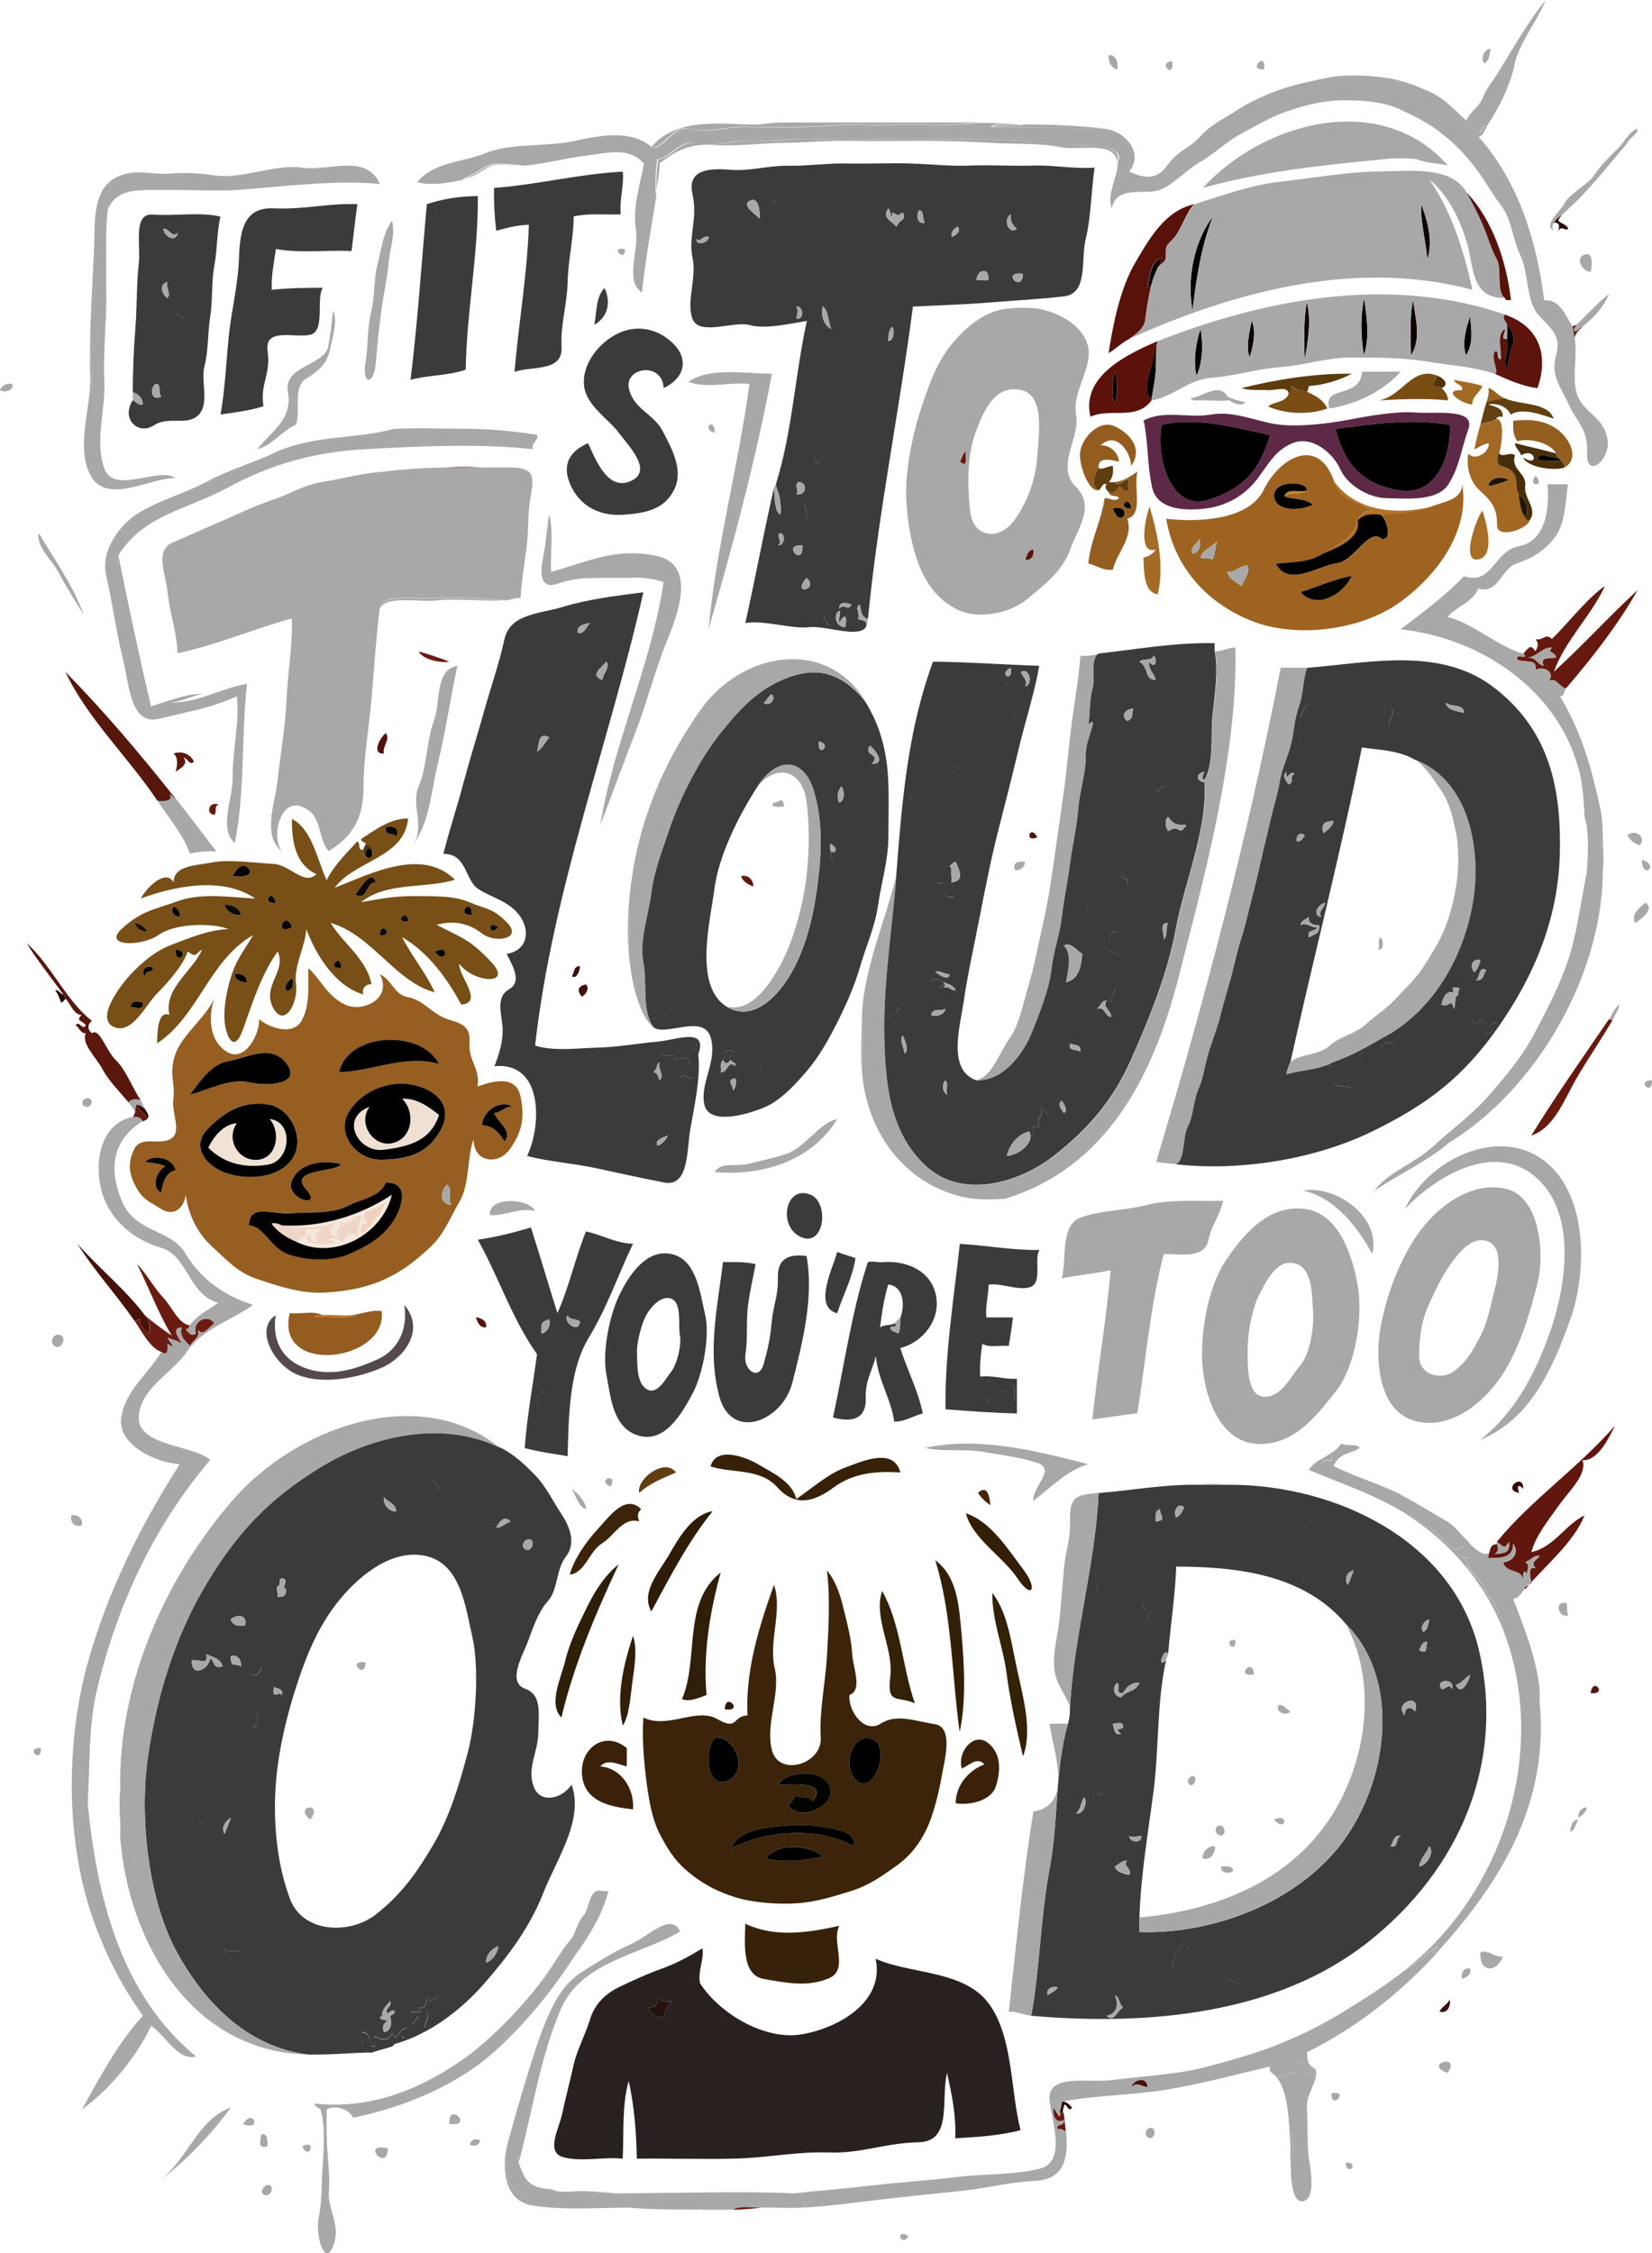 <?xml version="1.0" encoding="utf-8"?>
<!-- Generator: Adobe Illustrator 24.0.1, SVG Export Plug-In . SVG Version: 6.00 Build 0)  -->
<svg version="1.1" id="Layer_1" xmlns="http://www.w3.org/2000/svg" xmlns:xlink="http://www.w3.org/1999/xlink" x="0px" y="0px"
	 viewBox="0 0 1035.8 1412.5" enable-background="new 0 0 1035.8 1412.5" xml:space="preserve">
<g id="Color_One">
	<path id="Color_One-2" fill="#3B3B3B" d="M523.6,391.8c-7.6,1-3.7-3.8-9-6.4C519,384.4,522.2,388.6,523.6,391.8 M526.2,390.5
		c2.7-5.1,5.4-6.1,3.8,2.6c-5.3,0.4-8.3-7.4-3.8-10.2C527.7,384.2,525.3,388,526.2,390.5 M533.9,379c-2.8,4.8-4.2-1.3-7.7,2.6
		C525.9,376.6,531,378,533.9,379 M505.7,362.3C514.2,369.6,495.6,373.9,505.7,362.3 M503.1,341.9
		C503.9,356.3,489.7,340.9,503.1,341.9 M487.8,341.9c3.3-2.3-1.6-6.1,1.3-7.7C493.3,335.2,491.5,342.2,487.8,341.9 M504.4,326.5
		c3.9-3,0.4-6.5,0-10.2C507.6,318.4,513.9,327.1,504.4,326.5 M499.3,309.9c2-2.5-1.6-5.8,1.3-7.7C506.6,302.2,505.9,311,499.3,309.9
		 M512.1,290.7c-2.3-3.5,0.5-5.6,1.3-9C518.2,283.8,515.9,288.2,512.1,290.7 M513.4,245.8c-2.2-1.5-5.3-3.4-5.1-6.4
		c4.5,2.4,4.8,0.9,2.6-2.6C517.7,238.7,511.4,241.9,513.4,245.8 M559.5,204.9c1.5,2.4,1,8.8-2.6,9
		C557.1,211.4,556.8,207,559.5,204.9 M521.1,206.2c-4.7-2.1-6.8-9.6-5.1-14.1C519.4,195.2,518.8,199.4,521.1,206.2 M499.3,199.8
		c0.5-3,1.4-4.9,0-7.7C503.6,191.7,504.7,200.5,499.3,199.8 M641.4,171.6C641,184.5,627.1,169.7,641.4,171.6 M619.7,175.4
		c-2.6,0.8-4.6,0-7.7,0c1.1-3.3,1.9-6.3,6.4-5.1c1.7-0.3,4.3,1.9,6.4,0C625.7,173.6,622.9,176.2,619.7,175.4 M444.3,148.5
		c0.6,3.5-8,6.1-7.7,1.3C439.2,152.5,441,147,444.3,148.5 M600.5,142.1c2.3,2.8-1.2,5.6-3.8,6.4
		C595.9,145.8,598.1,143.1,600.5,142.1 M633.8,134.5c-0.7,3.9,1.3,6.9,3.8,9C632.1,147.6,628.7,136.8,633.8,134.5 M576.1,131.9
		c3.5-0.2,1.8,4.8,3.8,7.7C574.6,141,574.7,134.2,576.1,131.9 M559.5,133.2c4.3,2.3,3.2,2.1,6.4,0c3.2,4.9-2.5,4.5-3.8,9
		c-2.8-3.8-9.6-5.4-5.1-11.5C558.8,132.4,558.8,140.4,559.5,133.2 M476.3,137c-1.5-1.9-12.1-8.3-6.1-11.2
		C476.2,122.9,476.5,134.1,476.3,137 M489.1,120.4c0.6,3.6-3,7.5-6.4,7.7C484.9,125.3,485.7,121.3,489.1,120.4 M486.5,303.5
		c0.3,3.4,2.3,6.1,2.6,10.2c0.1,2,1.1,6.4,0,9c-1.4-1.1-2.6-3.1-2.6-5.1c-1-3.2-0.8-8.2-1.3-11.5c-6.4,28.1-11.6,56.4-17.9,84.5
		c11.3-2.1,29.5,3.9,39.7,2.6s31.1,7.1,35.9,0c1.7-4.3-2.9-4.5-5.1-5.1c2.3-2.3-2.4-7,1.3-9c0.8,2.6,0.3,7.5,5.1,9
		c6.4-66.1,19.7-130.4,28.2-195.9c16-0.8,32.9-1.3,48.6-2.6c15.7-1.3,30.6-2,46.1-3.8c15.5-1.8,10.4-23.4,13.7-36.3
		c3.2-12.8,3.5-30.9,5.5-44.4c-13.2,0.9-25.3-1.7-38.4-1.3c-13.1,0.4-26.6-0.5-39.7,0s-24.3-0.9-37.1-1.3c-12.8-0.4-26.8,0.3-39.7,0
		c-12.8-0.3-24.2,1.6-37,1.4c-12.8-0.2-24,3.6-37.2,2.5s-26.5,0.2-23,15.4s-2.8,26.5,0,39.7s-4.1,27.4,0,38.4
		c4.2,11,25.9,1.1,35.8,3.9c10,2.8,26.2-1.1,35.9-2.6C498.5,234.8,496.8,270.6,486.5,303.5 M390.5,107.6
		c-27.4,1.4-53.4,8.2-80.7,10.2c-0.3,9.2,0.4,18.9,1.3,26.9c6.7-1.9,13.4-3.6,20.5-3.8c-1,31.2-6.4,61.4-9,92.2
		c11.5-3.8,30.2,0.1,29.5-15.4c-0.7-15.4,3.5-26.4,3.8-41c0.4-14.5,3.7-26.6,3.8-41c9.4-2.2,19.6-0.9,29.5-1.3
		C388.3,125.1,391.3,116.8,390.5,107.6 M489.1,120.4c-3.4,0.9-4.1,4.9-6.4,7.7C486.1,127.8,489.7,123.9,489.1,120.4 M299.6,122.9
		c-11.1,0.1-21.8,1.7-32,5.1c-3.3,36.7-5.7,73.7-10.2,110.1c11.3-3.1,23.5-2.4,34.6-6.4C292.6,195,299.9,159.9,299.6,122.9
		 M224.1,128c-19-0.7-33,3.5-52.5,2.6s-21.2,15.5-21.8,32c-0.6,16.5-4.8,32.4-6.4,48.6s-2.3,32.7-5.1,48.6
		c9.1-1.2,18.2-2.4,26.9-5.1c-2.3-14.5,4.7-19.3,2.6-34.6c-2.2-15.2,17.4-7.9,26.9-10.3c9.4-2.4,3.3-22.5,7.7-29.4
		c-10.1,0-21.5,0.1-32,1.3c-0.4-8.9,1.4-17.2,2.6-25.6c15.2,2.8,31.7,0.5,47.4,1.3C221.7,147.7,222.6,137.8,224.1,128 M101.2,248.4
		c-5.8,3.7-7.9-4.1-3.8-7.7C101.7,240.3,98.7,246.3,101.2,248.4 M119.1,194.6c-2.6,2.6-1.2,5-3.8,7.7c1.8-5.9-9.4-4.1-6.4-10.2
		C111.5,197.4,115.9,194.3,119.1,194.6 M105,176.7c-1.2,3.8,2.4,7,0,10.2C101.5,184.5,99.4,178.5,105,176.7 M107.6,184.4
		c-0.3-4.5,4.1-6,3.8-10.2C119.9,177,110,180.6,107.6,184.4 M111.4,146c-1,6.5-8.5,2.3-9-2.6C106.1,143,107.7,149.5,111.4,146
		 M83.2,245.8c3.5,1.1,6.3,3.9,6.4,7.7c-2.8,1-4.3-1.7-6.4-2.6c-7.6,12.1,3.7,22,13.2,15.8c9.5-6.2,20.8,0.6,28-6.5
		s1.3-21.4,3.8-30.7c2.5-9.3,2-21,3.6-31c1.6-10,0.7-21.9,2.6-32s1.5-20.8,3.8-30.7c-12.6-3.1-29.3-0.2-42.2-1.3
		c-12.9-1.1-7.6,19-9,30.8c-1.4,11.7-1.1,27.8-2.1,40.1S83.3,233.3,83.2,245.8 M619.7,175.4c3.2,0.8,6-1.9,5.1-5.1
		c-2,1.9-4.8-0.3-6.4,0C619.4,171,620.1,174.3,619.7,175.4 M107.6,184.4c2.4-3.7,12.3-7.4,3.8-10.2
		C111.7,178.4,107.3,179.9,107.6,184.4 M372.6,203.6c8.7-4.8,10.6-14.4,6.4-23.1C373.3,186.7,374.3,195.8,372.6,203.6 M119.1,194.6
		c-3.2-0.4-7.6,2.8-10.2-2.6c-3,6.2,8.2,4.3,6.4,10.2C117.9,199.6,116.5,197.2,119.1,194.6 M370,307.3c1.2-3.5-0.7-7-2.6-10.2
		C372.4,297.8,376.4,306.1,370,307.3 M416.1,243.3c13.5-6.4,16-18.5,5.4-28.5c-10.6-10-24.6-11.3-36.1-4.7
		c-11.5,6.5-20.6,19.4-19.2,31.8c1.4,12.4,15.4,20.8,21.8,29.4c6.4,8.6,21.9,24.1,7.2,30.4c-14.7,6.3-22.3-15.1-26.5-23.9
		c-13.7,6.1-16.4,15.8-10.1,28.1c6.3,12.3,18.5,17.7,31.9,16.8s25.6-2.9,32-15.3c6.4-12.4-1.1-25.7-6.8-36.8
		c-5.6-11.2-18.7-14.1-21.4-27.2C391.6,230.1,415.3,226.6,416.1,243.3 M513.4,245.8c-2-4,4.3-7.2-2.6-9c2.3,3.5,1.9,4.9-2.6,2.6
		C508.1,242.4,511.2,244.3,513.4,245.8 M512.1,290.6c3.8-2.4,6.1-6.8,1.3-9C512.7,285,509.9,287.1,512.1,290.6 M370,307.3
		c6.4-1.1,2.4-9.5-2.6-10.2C369.3,300.3,371.2,303.7,370,307.3 M504.5,326.5c9.5,0.6,3.2-8.1,0-10.2
		C504.9,320,508.3,323.5,504.5,326.5 M418.7,711.8c-0.9,2.5-3.7,5.7-6.4,6.4C410,714.8,415.8,713.1,418.7,711.8 M413.6,665.7
		c-1.6,4,3.5,8.6,0,11.5c-0.8-1.2-0.8-4.5-3.8-5.1C411.9,670.4,411.6,667.2,413.6,665.7 M344.4,462.2c-2.1,2.7-4.8,7.4-7.7,9
		C338.4,465.3,337.3,458.9,344.4,462.2 M380.3,414.8c2.3,3.7-2.2,7.4-2.6,11.5C369.5,423.2,376.8,418.9,380.3,414.8 M370,390.5
		c-2.5,2.4-3.4,7.2-7.7,6.4C361.1,391.9,366.7,391.2,370,390.5 M437.9,661.9c-1.2,4.7-8.2,10.2-3.8,14.1c-3.9,0.5-4.3-3.9-7.7,0
		c0.9-5.7-0.4-8.1,6.4-7.7c-0.1-6.3-5.1-5.9-10.2-3.8c2.8-5.6-4.1-0.6-7.7-3.8c3.3-2.1,8.1-2.7,11.5,0c1.2-2.7,1.8-5.4,3.8-7.7
		c4.1,4.8,4.2-0.2,7.7-1.3c0.1,3.1-2.5,5.2-3.8,7.7c1.6-0.7,2.4,1.2,3.8,1.3c6-17.1-14.3-8.6-25.6-7.7c-11.3,1-26.2,3.6-38.4,3.8
		c-12.2,0.3-26.3,2.4-38.4-1.3c11-97.9,46.4-189.2,67.9-284.2c-15.8,2-35.1,4.4-49.9,9c-14.8,4.6-33.6,4.2-37.2,20.4
		c-3.6,16.2-8.4,29.5-12.7,44.9c-4.3,15.4-8.8,29.5-12.9,44.8c-4,15.3-8.9,29.7-12.7,44.9c14.6-0.3,13.6,16.5,21.7,21.9
		c8.1,5.4,19,7.5,25.8,16.4c6.9,9,6,22.1-7.8,24.4c2.7,5.8,10.3,17.1,1.6,22.1c-8.8,5-4.7,15.6-4.2,24c0.5,8.5-2.2,16.8-5.1,24.3
		c30.8-2.9,29.6,37.2,20.5,56.3c14.9,3.8,28.2,4.4,43.5,7.7c15.3,3.3,26,5.7,42.3,8.9c16.2,3.3,14.2-21.8,16.7-34.5
		C435.3,694,439.3,675.3,437.9,661.9 M523.7,391.8c-1.4-3.2-4.6-7.4-9-6.4C520,388,516.1,392.7,523.7,391.8 M645.3,709.3
		c3.9,7.3-7.1,15-14.1,15.4C633,717.6,637.7,711.4,645.3,709.3 M656.8,699c-3.8,1.4-3.9,4.5-2.6,7.7c-3,2.2-3.8,3.9-6.4,5.1
		c-1-3.8-1-7.4,3.8-5.1c-3-7.3,4.8-7.7,0-12.8C654.9,693.5,655.7,697,656.8,699 M667.1,697.8c-1.6-2-4.4-5.8-1.3-7.7
		C666.9,691.7,669.9,696.2,667.1,697.8 M592.8,677.3c2.5,3-0.5,5.8,1.3,9C590.7,685.2,590.5,679.1,592.8,677.3 M677.3,659.4
		c-2.5-2-7.7-0.1-6.4-5.1C673.7,655.1,678.4,655,677.3,659.4 M567.2,660.6c-0.2-3.5-3.4-7.8-1.3-11.5
		C567.3,651.9,570.3,657.9,567.2,660.6 M592.8,632.5c-0.3,3.5-6.2,5.3-9,3.8C585.7,631.3,588,634.6,592.8,632.5 M563.4,631.2
		c-0.3,5.3-5.6,5.1-7.7,7.7C553.9,632.8,559.6,632.6,563.4,631.2 M694,627.4c-3.4,3.7,3.2,6.2,2.6,10.2c-4.5-0.8-3.3-6.9-9-5.1
		C690,631.3,690.4,626.9,694,627.4 M699.1,619.7c-0.4,3.9-2.5,5.1-2.6,9C692.3,623.4,694.7,621.7,699.1,619.7 M591.5,615.8
		c1.1,0.4,6.3,1.5,7.7,5.1c-2.9,0.3-5-3.6-7.7-1.3c-4.5-0.4-3,1.4,0-2.6c-2.8-1.1-5.8,0.6-7.7-1.3
		C585.4,612,588.8,614.4,591.5,615.8 M595.4,610.7c-0.3,4.9-6.7,0.2-9-1.3C588.9,607.8,592.2,611,595.4,610.7 M701.6,601.8
		c-3.8,0.9-4.8-3.8-7.7-5.1C696.5,595.3,702.5,597.8,701.6,601.8 M678.6,597.9c-0.7,6.9-1.6,15.9-10.2,17.9c1.6-8.3,3.9-17.9-1.3-23
		C671.6,590.4,674.8,595.8,678.6,597.9 M700.3,583.8c-2.7,3.7-3.5,7.6,1.3,9c-2.6,2-4.8-0.2-7.7,1.3
		C697,588.8,693.8,584.7,700.3,583.8 M732.4,578.7c-1.8,3-0.1,7.9-2.6,10.2C729.9,585.8,726.6,578.1,732.4,578.7 M678.6,560.8
		c2.3,6.6,7.3,11.5-1.3,12.8C681.1,568.9,673.1,564.3,678.6,560.8 M597.9,556.9c-8-5.4-8.9,7.6,0,5.1c-5.5,6.6-9.8-4.2-10.2-9
		C590.5,555.5,597.2,551.7,597.9,556.9 M715.7,548c-1,4.1-8.7,1.8-9,7.7c1.9-9.3-5.8-0.6-2.6-10.2
		C707.8,548.8,710.8,548.1,715.7,548 M596.6,549.3c-2-2.4-2.9-6-7.7-2.6c1.2-2.5,3.5-4.5,6.4-3.8c1-0.3,2.3-2.5,3.8-2.6
		c2.1,4.2,6.3,12.4-2.6,12.8L596.6,549.3 M728.5,527.5c-3,4-5.1,8.9,0,12.8c-5.8,0.7-5.9-6.6-5.1-10.2
		C720.9,527.9,726.8,527,728.5,527.5 M732.4,512.1c3.6,4.8,4.8,5,11.5,5.1c-5.5,8-3.3-1.2-11.5,3.8
		C730.9,518.7,729.9,513.9,732.4,512.1 M571,503.2c-5.5,1.1-1.5-3.7-5.1-5.1C569.1,495.5,572.3,499.8,571,503.2 M624.8,495.5
		c1.9,5-3.9,5.7-6.4,9C618.4,500.1,622.4,498.1,624.8,495.5 M729.8,492.9c0.2,6-3.1,6.1-3.8,11.5c-1.7-3.4-2.4-6.8-1.3-10.2
		C727.6,499.1,726,492.5,729.8,492.9 M606.9,486.5c-4.2,1.3-5.9-2.2-7.7-5.1C603,480.5,604,485.2,606.9,486.5 M710.6,444.3
		c-1.5,4.5,0.6,5.6-3.8,7.7C702.1,448.6,706.1,444.2,710.6,444.3 M635,425.1c2.8,8.6,9.2,18.9,0,24.3c5.5-8.6-3.3-14.1-5.1-21.8
		C635.2,431.4,633.9,428.5,635,425.1 M642.7,430.2c2.2-3.5-1.5-5.6-2.6-9C646.2,418.2,647.6,430,642.7,430.2 M633.8,418.7
		C635.3,428.5,625.4,422.6,633.8,418.7 M723.4,411c3,3.3,0.3,9-2.6,3.8c-1.4,4.7,3.3,7.5,3.8,11.5c-7.5-0.4-4-8-10.2-11.5
		C716.8,412.3,721.8,415,723.4,411 M688.8,409.7c-5.6,3-1.9,15.6-3.8,21.8c-2,6.1-1.5,16.3-2.6,23c7.4-7.5-2.2,9.3-1.7,18.8
		c0.5,9.5-3.9,23.3-4.7,33.7c-0.7,10.5-3.8,23.8-5.2,34.5c-1.3,10.8-3.9,22.5-5.1,33.3c-1.2,10.8-5.2,21.3-6.4,32
		c-1.2,10.7-5,21.3-8.7,31c-3.7,9.7-6.5,17.4-13,25.4c-6.5,8-15.1,14.4-25.7,14c-18-6.8-10-33.1-7.6-49.8
		c2.4-16.7,6.9-36.6,10.2-53.8c3.3-17.2,7.2-36.6,11.6-53.7c4.4-17.1,8.7-34,12.8-51.2c4.1-17.2,9.7-33.9,12.7-51.3
		c-22.2-0.7-44.2-2.4-66.6-2.6c-15.8,42.8-19.4,87-23,133.1c-2.5,31.5-8.1,67.4-7.7,98.6c0.4,31.2,2.9,62.6,25.9,84.2
		c23.1,21.6,58.7,10.8,80.4-6s37.5-35.4,48.5-60.3c11.1-24.9,23-54.1,28.1-82c5.1-27.9,20-62.6,18-92.1c-4.8,0.1-6.1-5.6,0-6.4
		c-1,1.3-2.3,4.4,0,5.1c6.1-10.6,3.8-28.6,5.1-41c1.3-12.4,3.7-28,1.3-39.7v-5.1C736.6,402.7,713.1,407,688.8,409.7 M846.3,673.5
		c0.2,4.7-2.6,4,1.3,9c-5.7-3.3-6.1,1-11.5-3.8C841.7,679,842.2,675.8,846.3,673.5 M887.2,665.8c-2.9-1.5-9.3-1-6.4-6.4
		C881.9,662.5,887.3,662,887.2,665.8 M856.5,660.7c-3.9,4.2,2.5,8-1.3,14.1c-2.8-5-3.5-4.8-6.4,0c-1.9-5.4,8.3-8,2.6-11.5
		C852.8,661.3,853.3,658,856.5,660.7 M935.9,633.8c-6.3,3.6-3.5,8.4,1.3,2.6c5.2,7.8-2.1,2-3.8,9c7-3,1.1,5-2.6,1.3
		c3.4-4.8-0.2-5.2-2.6-7.7c-3.4,6.3-6.2,1.4-5.1-3.8C927.1,640.2,931.3,634.1,935.9,633.8 M912.8,624.8c-0.6,2.5-0.1,5.3-1.3,7.7
		c-1.8-7.7-2.2-0.5-7.7-2.6c0.8-3.8,2.5-9.2,7.7-7.7c-1.5-4.5-0.1-3.3,3.8-2.6C913.7,621,915.1,624.1,912.8,624.8 M932,608.2
		c-2.6,2.9-1.2,6.4-6.4,6.4C928.1,612.2,927,605.5,932,608.2 M928.2,601.8c-0.5,2.7-1.8,6-3.8,7.7
		C921.6,605.9,922.4,601.1,928.2,601.8 M820.7,574.9c-1.1,3.8,3.3,5.4,6.4,5.1c0.7,5.6-2.9,5.4-6.4,7.7c-1.5-5.6,3.9-3,5.1-6.4
		c-4,0.5-6.4-3.5-10.2-1.3C815.3,577.3,819,576.4,820.7,574.9 M830.9,565.9c-0.8,4-4.4,5-2.6,9C822.1,573.5,826.8,566.7,830.9,565.9
		 M966.6,536.5c3.7,4.4-3.3,5.9-6.4,6.4C962.1,538.8,964.1,538.8,966.6,536.5 M952.5,531.4c0.3,2.9,3.5-0.4,5.1,5.1
		c-4.5,0.7-9.5,1.5-7.7,7.7c-2.9-2.5-3.4-9.6,2.6-7.7C951.2,534.8,948.2,531.1,952.5,531.4 M830.9,526.2c-3.3,4.1,1.6,1.8,1.3,5.1
		c-3.9,1-3.9-4.2-6.4,0C824.9,528.1,827.7,525.4,830.9,526.2 M814.3,527.5c-0.4,5.3-5.4,4.5-9,6.4c-0.8-3.1,5.7-3,2.6-6.4
		c1.8-0.7,4.2,2.9,5.1,0c-0.4-3.5,1.9-6.5,5.1-3.8C817.2,525.2,816,527,814.3,527.5 M836,514.7c-0.2,3.4-3.9,5.9-6.4,7.7
		C828.4,516,830.5,515,836,514.7 M806.6,484c-0.4,7.5,1.9-2,5.1,1.3c-3.7,1.1,0.4,5.3-3.8,6.4C806.3,489.7,803.5,485.8,806.6,484
		 M887.2,476.3c34.8,13.6,41.6,57.9,36.1,89.9s-22.8,64.1-51.5,81.7c0.9,0.4,4.4,7.3,2.6,9c-1.2-4.4-6.3-4.7-7.7,0
		c-3.9-4.2,4.7-5.2,2.6-7.7c-10.7,6.3-21.6,12.5-33.3,16.6c0.8,0,3.4,1.5,5.1,0c-0.2,6.2-6.5,3.9-7.7,1.3
		c-8.4,3.6-18.1,3.8-26.9,6.4c0.5-2.6,1.4-5.2,2.6-7.7c14.3-64.5,31.5-131.2,44.8-197.2C865.3,470.2,877.1,470.4,887.2,476.3
		 M878.3,441.7c-4.1,4.8-0.1,6.6,0,11.5c-2.5-2.5-5.2,0.4-7.7,1.3c1.2-5.9,6.7-10.9-2.6-11.5C871.1,440.6,874.6,443.7,878.3,441.7
		 M918,446.9c-3.9-1-10.9-1.5-11.5-6.4C909.8,443.6,917.7,441,918,446.9 M827.1,434.1c-4.8,5.7-9,7.6-11.5,15.4
		c-2.4-4.6,3.5-10.9,2.6-16.6C820.4,441.4,820.9,433.4,827.1,434.1 M819.4,418.7c-2.8,7.8-2.2,16.5-5.1,24.3c-2.9,7.8-3,16-4.9,23.4
		c-1.8,7.4-5.8,15.6-7.1,23.6c-1.3,8-4.1,16.8-6,24.8c-1.8,8-3.8,15.8-5.6,23.9s-3.8,16.7-6,24.8c-2.1,8.1-3.8,16.4-6.4,24.3
		c-2.6,7.9-4.3,16.4-6.4,24.3c-2.1,7.9-4.5,15.2-6.4,23c-1.9,7.8-4.9,15.9-7.4,23.3c-2.5,7.5-3.5,17.2-6.7,24.1
		c-3.1,6.9-3.6,18-6.8,23.9c-3.3,5.9-1.5,20.5-7.3,23.5c41,4.6,87.8-3.4,122.9-20.5c35-17.1,57.4-34.2,79.7-66.2
		c22.3-32.1,37.1-67.6,38.1-107.8c1-40.2-6-76.5-40-103.4C904.1,404.9,859.2,415.5,819.4,418.7 M460.9,676c1.3,2,0.4,6.1-1.3,7.7
		C459.9,680.5,454.9,677,460.9,676 M480.1,664.5c1.8,3,5.2,1.1,3.8,6.4c-4.6-4.5-3.2,0.2-7.7,0C477.8,668.9,477.9,665.8,480.1,664.5
		 M458.3,664.5c0,1.5,3.8,1.4,2.6,3.8c-4.6-4.3-4.6,4.7-9,3.8c0.6-3-1-3.8,1.3-7.7c0.8-2.4,3.3-1.4,0-3.8c2.4-2.6,4.6-2.4,7.7-1.3
		C460.4,662.1,455.9,661.6,458.3,664.5 M417.4,636.4c-5.5-5.1-4.5,1.7-7.7,2.6c1.2-4,0.1-4.4-1.3-7.7
		C411.9,630.9,417.4,632,417.4,636.4 M517.2,596.7c0.8,4.3-6.2,9.4-6.4,2.6C513.2,598.2,515,598.9,517.2,596.7 M523.6,531.4
		c4.1,4.5,0.1,5-1.3,7.7c-2-0.7-0.9-3.5-1.3-5.1C520.2,531.4,519.2,526.5,523.6,531.4 M526.2,503.2c-1.8-3.6-1-7,1.3-10.2
		C529.5,495.2,530,501.9,526.2,503.2 M455.8,631.2c-21.1-12.8-10.5-53.5-7.8-74.3c2.7-20.8,15.4-46,27-63.9
		c12.1-18.8,28.6-18,35,2.1c6.4,20.2,5,41.8,2.4,60.9c-2.5,19.1-7.2,37.3-15.4,52.5S472.4,641.3,455.8,631.2 M546.7,478.9
		c6-6.8-5.7-4.5-1.3-11.5C549.4,470.7,555.5,478.9,546.7,478.9 M513.4,464.8C522.6,467.1,512,475.6,513.4,464.8 M483.9,435.3
		c3.3,3-2.1,8.3-5.1,5.1C481,439.4,481.4,436.2,483.9,435.3 M409.7,644c7.6,5.9,31.5-8.7,35.9,6.4c4.4,15-7.1,28.9-3.9,42.3
		c3.2,13.4,28.8,5.4,38.3,1.2c9.5-4.2,18.5-13.8,26-22.6s13.7-19.8,19.2-30.8c5.5-11,10.5-22.1,14.1-34.6
		c3.6-12.4,9.4-25.1,11.3-38.7c1.9-13.6,6.4-27.8,6.4-42.3s0.9-34.8-1.3-48.6c-2.2-13.9-5.8-24.1-12.8-35.9
		c-7-9.4-17.8-17.9-29.9-18.8c-12.1-0.9-26.1,5.1-35.8,12.1c-9.7,6.9-16.8,15.1-24.3,24.3c-7.5,9.2-13.5,18.9-19.2,29.5
		s-10.7,22.3-14.7,34c-3.9,11.7-9.2,25.5-10.7,38c-1.5,12.5-7.7,30.8-5.1,43.5C406,615.8,402,633.6,409.7,644 M635,425.1
		c-1.1,3.4,0.1,6.3-5.1,2.6c1.8,7.7,10.6,13.2,5.1,21.8C644.3,444,637.9,433.7,635,425.1 M827.1,434.1c-6.2-0.7-6.6,7.3-9-1.3
		c0.9,5.7-5,12-2.6,16.6C818,441.7,822.3,439.8,827.1,434.1 M878.3,441.7c-3.7,2-7.2-1.1-10.2,1.3c9.3,0.6,3.8,5.6,2.6,11.5
		c2.5-0.9,5.2-3.8,7.7-1.3C878.1,448.3,874.2,446.6,878.3,441.7 M606.9,486.6c-2.8-1.4-3.8-6-7.7-5.1
		C601,484.4,602.7,487.9,606.9,486.6 M729.8,493c-3.8-0.4-2.2,6.2-5.1,1.3c-1.1,3.5-0.4,6.9,1.3,10.2C726.6,499.1,730,499,729.8,493
		 M624.8,495.5c-2.4,2.6-6.4,4.6-6.4,9C620.9,501.2,626.7,500.5,624.8,495.5 M571,503.2c1.2-3.4-2-7.7-5.1-5.1
		C569.5,499.5,565.5,504.3,571,503.2 M830.9,526.2c-3.2-0.8-6,1.9-5.1,5.1c2.5-4.2,2.5,1,6.4,0C832.5,528,827.6,530.3,830.9,526.2
		 M728.5,527.5c-1.7-0.5-7.6,0.4-5.1,2.6c-0.8,3.7-0.7,10.9,5.1,10.2C723.4,536.4,725.5,531.5,728.5,527.5 M814.3,527.5
		c0,0-0.7-0.1-1.3,0c-1,2.9-3.3-0.7-5.1,0c3.1,3.4-3.3,3.3-2.6,6.4C808.9,532,813.8,532.8,814.3,527.5 M521.1,533.9
		c0.4,1.6-0.8,4.4,1.3,5.1c1.4-2.7,5.4-3.2,1.3-7.7C524.7,535.8,521.2,533.8,521.1,533.9 M952.5,531.4c-4.4-0.2-1.3,3.4,0,5.1
		c-6-2-5.5,5.2-2.6,7.7c-1.9-6.2,3.2-6.9,7.7-7.7C956.1,531,952.9,534.2,952.5,531.4 M966.6,536.5c-2.6,2.4-4.5,2.3-6.4,6.4
		C963.3,542.4,970.3,540.9,966.6,536.5 M596.6,549.3c-0.6-1.9,0.8-5-1.3-6.4c-2.9-0.6-5.3,1.3-6.4,3.8
		C593.7,543.3,594.6,546.9,596.6,549.3 M715.7,548c-4.9,0.1-7.9,0.9-11.5-2.6c-3.3,9.6,4.5,0.9,2.6,10.2
		C707,549.8,714.7,552.1,715.7,548 M597.9,557c-0.7-5.3-7.4-1.5-10.2-3.8c0.5,4.8,4.8,15.5,10.2,9C589,564.5,589.9,551.6,597.9,557
		 M678.6,560.8c-5.5,3.5,2.5,8.2-1.3,12.8C685.8,572.4,680.9,567.4,678.6,560.8 M700.3,583.9c-6.5,0.9-3.3,5-6.4,10.2
		c2.9-1.5,5.1,0.7,7.7-1.3C696.9,591.5,697.6,587.5,700.3,583.9 M701.6,601.8c0.9-3.9-5.1-6.4-7.7-5.1
		C696.8,598,697.8,602.7,701.6,601.8 M517.2,596.7c-2.2,2.2-4,1.5-6.4,2.6C511.1,606.1,518,601,517.2,596.7 M591.5,619.7
		c1.4-1.9,1.2-2.3,0-3.8c-2.8-1.5-6.1-3.8-7.7,0c1.9,1.8,4.8,0.2,7.7,1.3C588.5,621.1,587,619.3,591.5,619.7 M699,619.7
		c-4.3,2.1-6.8,3.8-2.6,9C696.6,624.8,698.6,623.6,699,619.7 M417.4,636.3c0-4.3-5.5-5.4-9-5.1c1.3,3.3,2.5,3.7,1.3,7.7
		C412.9,638.1,411.9,631.3,417.4,636.3 M563.3,631.2c-3.8,1.4-9.5,1.7-7.7,7.7C557.7,636.3,563,636.5,563.3,631.2 M935.9,633.8
		c-4.6,0.3-8.8,6.4-12.8,1.3c-1.1,5.2,1.8,10.1,5.1,3.8c2.4,2.5,5.9,2.9,2.6,7.7c3.7,3.8,9.5-4.3,2.6-1.3c1.8-7,9-1.2,3.8-9
		C932.4,642.2,929.6,637.4,935.9,633.8 M869.3,649.1c2.2,2.5-6.5,3.5-2.6,7.7c1.4-4.7,6.5-4.4,7.7,0c1.9-1.6-1.7-8.5-2.6-9
		C871.2,648.3,869.9,648.8,869.3,649.1 M437.9,661.9c0,0-0.3-0.8,0-1.3c-1.5,0-2.2-2-3.8-1.3c1.3-2.5,3.9-4.6,3.8-7.7
		c-3.5,1.1-3.6,6-7.7,1.3c-2,2.3-2.6,5-3.8,7.7c-3.4-2.7-8.2-2.1-11.5,0c3.6,3.2,10.5-1.7,7.7,3.8c5.2-2,10.2-2.5,10.2,3.8
		c-6.8-0.4-5.5,2-6.4,7.7c3.4-3.9,3.8,0.5,7.7,0C429.7,672.1,436.7,666.6,437.9,661.9 M453.2,664.5c2,3.3,2.9,2.1,5.1,0
		c-2.5-3,2-2.4,2.6-5.1c-3.1-1.1-5.3-1.3-7.7,1.3C456.6,663.1,454,662.1,453.2,664.5 M856.5,660.7c-3.2-2.7-3.7,0.7-5.1,2.6
		c5.7,3.5-4.5,6.2-2.6,11.5c2.9-4.8,3.6-5,6.4,0C859,668.6,852.6,664.9,856.5,660.7 M887.2,665.8c0.1-3.8-5.3-3.3-6.4-6.4
		C877.9,664.8,884.4,664.3,887.2,665.8 M480.1,664.5c-2.2,1.3-2.3,4.4-3.8,6.4c4.5,0.2,3.1-4.5,7.7,0
		C485.3,665.6,481.9,667.6,480.1,664.5 M833.5,667.1c1.2,2.7,7.5,4.9,7.7-1.3c-1.7,1.5-4.3,0-5.1,0
		C835,666.1,834.1,666.8,833.5,667.1 M846.3,673.5c-4.1,2.4-4.6,5.6-10.2,5.1c5.4,4.8,5.9,0.5,11.5,3.8
		C843.6,677.4,846.5,678.1,846.3,673.5 M656.8,699.1c-1.2-2.1-2-5.6-5.1-5.1c4.8,5.1-3,5.5,0,12.8c-4.9-2.3-4.9,1.3-3.8,5.1
		c2.6-1.2,3.4-2.9,6.4-5.1C652.9,703.6,653,700.5,656.8,699.1 M508.3,749c-15.9-6.7-20.9,20-6.1,26.5C517,782.1,520.1,754,508.3,749
		 M340.6,871.9c-3.3,3.3-6,5.1-2.6,9C331.4,879.4,334.9,870.4,340.6,871.9 M344.4,827.1c0.9,4.2-1.1,8.2-5.1,9
		C340.3,830.6,337.6,829.2,344.4,827.1 M363.6,828.4c-0.5,7.9-11,0.7-7.7-3.8C357.3,827.7,361,826.6,363.6,828.4 M332.9,769.5
		c-10.9,3.3-22,6-33.3,7.7c13.2,23.6,21.6,50,37.1,71.7c-2.6,19.5-6.4,40-7.7,58.9c8.8,2.4,17.9,3.5,26.9,5.1
		c0.7-24.5,0.8-53.5,13.1-74c12.3-20.5,18-38.5,27.9-59.2c-10.5-0.2-19.5-5.6-29.5-7.7c-6.8,16.7-10.6,35-17.9,51.2
		C343.9,805.4,338.6,787.4,332.9,769.5 M627.3,865.5c1.1,4.6-5.8,2.4-5.1,6.4c4.8-2.5,12.7,4.6,12.8-3.8c2.6,2.3,0.7,7,1.3,10.2
		c-5.8-4.1-13.5-7.3-17.9,1.3c-4.2-5.8,4.6-9.6,0-14.1C622.4,867.4,623.8,868.1,627.3,865.5 M651.7,783.6c-17,0.3-33.2-2.9-49.9-3.8
		c-3.7,34.4-9.4,68.3-9,103.7c14.9,1.1,29.7,2.3,44.8,2.6v-21.8c-8,0.6-15-2.3-23-1.3c-0.4-7,0.3-13.8,1.3-20.5
		c5,2.6,11.1,0.7,16.6,1.3c0.9-6,2-11.9,2.6-17.9h-16.6c-0.9-7.2,1.4-13.5,1.3-20.5c7.5-1.5,19.6,4.4,26.8,1.2
		C653.6,803.3,648.2,789.3,651.7,783.6 M536.4,788.7c-3.9-1.3-7.7-2.5-11.5-3.8c-3,11-15.1,34.3,0,38.4
		C528.7,811.7,534.6,800.8,536.4,788.7 M421.2,814.3c6.5,2.8,3.9,17.3,5.1,23c1.2,5.7-1.9,18.2-5.5,22.7
		c-3.6,4.5-8.8,14.9-15.3,10.9c-6.5-4-5.8-15.3-6.1-22c-0.4-6.7,2.5-17.5,5.1-23.1C407.2,820.2,414.4,811.4,421.2,814.3
		 M421.2,786.2c-16.3-3.7-27.5,14.2-33.4,26.8c-5.8,12.6-10.3,34.8-7.6,48.7s3.9,33.8,20.5,38.4c16.6,4.6,27.2-14.7,33.6-26.6
		c6.4-11.9,11-36.2,7.8-49.4C439,811,436.9,789.8,421.2,786.2 M475,891.1c-2.9-1.8-8.7,2.3-7.7-3.8C469,891.3,473,884.7,475,891.1
		 M458.3,801.5c-0.4,4.8,6.3,4.2,0,7.7c7.3-3.5,5.2,5.9,0,6.4c2.6-5.1-1.3-4.9-5.1-7.7c5.3-3.5-1.8-2.2,0-7.7
		c5.3-2.7,14.6-1.4,10.2-6.4C472.6,794.8,463,803.4,458.3,801.5 M505.7,787.4c-12.7-1.6-18.3,2.7-18,14c0.3,11.3-2.8,16.3-3.8,26.9
		c-1,10.6-2.1,16.1-5.1,26.9c-3,10.8-13,3.8-11.4-6.3c1.6-10,0.3-20.7,1.6-30.5s3-16.5,4.8-25.9c-6.6-1.6-13.5-1.3-20.5-1.3
		c-3.3,27.8-10,55.7-2.3,84.2s39.7,15.5,45.8-8.6C502.9,842.7,510.5,813.6,505.7,787.4 M564.6,825.8c-0.5,3.5,0.3,7-1.3,10.2
		c-2.3-1.5-4.8-1-5.1-3.8c1.4-1.2,5.7,0.1,2.6-2.6c-2.5,1.6-6.5,0.6-9,2.6c1.1-9.1,2.5-18.2,5.1-26.9
		C566.8,806.2,567.4,818.6,564.6,825.8 M553.1,791.3c-2.7,0.8-5.9,3.1-9,3.8v-3.8c-10.1,31-14.8,64.9-21.8,97.3
		c12.2,3.5,20.8,0.6,20.5-11.5c-0.3-12.1,3.8-16.8,6.4-26.9c1.1,14.4,9.5,26.8,11.5,41c6.5,0.2,11.9-3.6,17.9-5.1
		c-2.9-14.3-9.8-27.2-14.1-41c14.3-3.6,25.8-18.1,22.2-33.7S567.2,790,553.1,791.3 M553.1,791.3c-2.4,0.2-6.9-1-9,0v3.8
		C547.2,794.4,550.4,792.1,553.1,791.3 M458.3,801.5c4.7,1.9,14.3-6.7,5.1-7.7c4.3,5-4.9,3.7-10.2,6.4c-1.8,5.5,5.3,4.1,0,7.7
		c3.8,2.8,7.7,2.6,5.1,7.7c5.2-0.5,7.3-9.9,0-6.4C464.6,805.6,457.9,806.3,458.3,801.5 M627.3,865.5c-3.5,2.6-5,1.9-9,0
		c4.6,4.5-4.2,8.2,0,14.1c4.4-8.5,12.1-5.4,17.9-1.3c-0.6-3.2,1.3-8-1.3-10.2c-0.1,8.5-8,1.3-12.8,3.8
		C621.6,867.9,628.4,870.1,627.3,865.5 M340.5,871.9c-5.7-1.5-9.1,7.5-2.6,9C334.6,877,337.3,875.2,340.5,871.9 M475,891.1
		c-2-6.4-6,0.1-7.7-3.8C466.2,893.4,472.1,889.3,475,891.1 M244.5,1263.7c0.1-0.3,2.9,9.6-3.8,10.2c-1.4-4.3,0-4.7,2.6-7.7
		c-1.8,0.7-7.2-0.4-3.8-2.6c0.1-3.9,2.8-6.4,5.1-9c1.9,3.1-4.8,5.6-1.3,7.7C246.9,1258,250.1,1261.8,244.5,1263.7 M274,1252.1
		c0.5,4.1-4.1,3.6-6.4,5.1c1.6,3.8,2.7,6.9,6.4,10.2c-3,0-4.8,3.2-7.7,3.8c0.2-4.7,2.7-5.2,1.3-10.2c-2.4,1.2-3.2,7.7-9,7.7
		c2.7-4.2,6.9-5.2-1.3-6.4c1.9-3.2,8.8,2,5.1-3.8c3.8,0.9,4.8-0.8,5.1-6.4C269.1,1255.6,271.6,1254,274,1252.1 M152.3,1227.8
		c-2.3-5.3-13.5,2.9-11.5-6.4C143.8,1226,153.2,1218.9,152.3,1227.8 M312.4,1220.1c-0.3,4.1-3.7,9.3-7.7,10.2
		C304.7,1225.8,308.1,1221.6,312.4,1220.1 M129.3,1140.8c0,4.7,3.7,4.1,5.1,7.7c-5.6,0.9-8.9-1.9-10.2-7.7
		C126.6,1142.8,127.4,1143.3,129.3,1140.8 M144.6,1139.5c-0.8,3.6-2.6,6.8-3.8,10.2C138.3,1145.4,141.5,1142,144.6,1139.5
		 M317.5,1080.6c-3.6-2.5-4.1,2.9-7.7,0C310.3,1075.5,316,1076.9,317.5,1080.6 M158.7,1083.1c3.4-3,2.6-1.9,2.6-7.7
		C167.9,1077,166.5,1093,158.7,1083.1 M171.5,1057.5c0.6,0.9,7,1,5.1,5.1c-1.5-2.5-4.1,1.7-5.1-1.3c-5.4-2.6-7.9-9-14.1-11.5
		c4,1.4,5.8-1.6,6.4-5.1c1.6,2.2,3.6,4.3,6.4,5.1C170.8,1052.3,168.9,1056.2,171.5,1057.5 M151,1044.7c-3.6-2.7-6.1,2-6.4-6.4
		C148.9,1036.9,151.6,1040.8,151,1044.7 M139.5,1044.7c-6,1.8-4.7-3.2-7.7-5.1c-1,7.3-12.1,12.2-11.5,1.3c4.3-1,10.7,3.5,9-3.8
		C133.5,1038.7,138.6,1040,139.5,1044.7 M153.6,1019.1c-2.6-0.2-6.9,1.4-9-3.8C148.4,1011.6,155.5,1012.3,153.6,1019.1 M179.2,996.1
		c-0.1,3.1,0.4,4.9-5.1,5.1c0.6-3.5-2.2-5.8,1.3-7.7c0,0-1-5.2,2.6-3.8C181,991.6,176.2,994.8,179.2,996.1 M267.6,975.6
		c21.4,5.3,24.3,32,28.6,50.8s2.3,52.8-2.9,72.2c-5.1,19.4-11.4,40.5-21.6,57.8c-10.2,17.3-19.5,30.7-35.8,43.6
		c-16.3,12.9-45.8,12.1-54-9.4c-8.2-21.5-10.6-47.6-9.1-70.3s7.2-45.7,13.8-65.6c6.6-19.9,14.1-37.1,26.9-52.5
		C226.3,986.8,246.8,970.5,267.6,975.6 M332.9,965.4c2.6,1.3,0.2,8-3.5,5.9C325.8,969.3,329.2,963.6,332.9,965.4 M320.1,953.9
		c-3.3,0.9-5.2,3.8-9,3.8C313.1,954.1,316.3,949.4,320.1,953.9 M248.4,947.5c-4.2,0.4-8.4-4-7.7-9
		C243.2,942,248.2,942.3,248.4,947.5 M275.3,933.4c-4.2,2.4-5.4-3.9-7.7-6.4C272.3,927.3,272.8,929,275.3,933.4 M193.3,1288
		c13.2,0.3,25.6-1,38.4-1.3c-0.1-2.8-1.7-6.1-5.1-5.1c1.5-2.8,2.7-4.3,0-7.7c5.2-0.3,5,5.3,6.4,9c5.3,0.7-1.3-5.2,2.6-6.4
		c3.1,2.5,9.1,3.2,10.2-2.6c3.1,8.1,3.4-2.2,9-2.6c0.6,4-6,3.7-1.3,6.4c-2,1.6-5.1,1.6-6.4,3.8c21.5-5.9,41.5-20.8,56.6-38.1
		c15.1-17.3,28.6-35.4,36.9-56.6c8.3-21.2,25.7-45.8,17.8-68c-5.7,8.7-19.8,12.6-23.9,0.9c-4.1-11.8,2.9-21.4,3-33.3
		c0.1-11.9,2.6-23.9-8.4-27.8c-11-4-1.7-20.4,1.3-28c3-7.5,6.4-19.4,13-26.7c6.6-7.2,5-19.8,11.5-28.2s2.3-18.7-3.1-26.9
		c-5.4-8.1-9.3-16.7-16-23.7c-6.8-7-13.6-13.5-22.1-17.6c-36.5-17.8-80.5-7.5-113.1,12.4c-32.5,20-51.9,40.7-71.4,73.3
		c-19.5,32.5-31.3,71.1-36.6,109.3s0.7,90.1,18.9,122.4C129.6,1257.5,156.8,1283.6,193.3,1288 M275.2,933.4c-2.4-4.4-3-6.1-7.7-6.4
		C269.8,929.5,271,935.8,275.2,933.4 M704.1,1258.6c-3.7,1.6-5.6,9.9-10.2,5.1c6.1-1.1,7.9-6.9,5.1-12.8
		C702.2,1252.3,701.6,1256.4,704.1,1258.6 M663.2,1245.8c-1.3,2.6-4.3,3.4-6.4,5.1C655.6,1246.7,659.8,1245,663.2,1245.8
		 M728.5,1245.8c1.6,2.1,4.9,3,6.4,5.1c-5.8,0.4-9.1-4.7-7.7-10.2C730.1,1241.5,736.9,1246.2,728.5,1245.8 M777.1,1239.4
		c1.1,3.6-2.9,4.7-5.1,6.4c-1.6-2.3-4.9-3.3-5.1-6.4C770.9,1239.9,773.5,1245.4,777.1,1239.4 M743.8,1211.2
		c-5.9,5.3-0.5,5.5,1.3,11.5c-5.3-8.4-8.4,4.5-10.2,10.2c-4.2-3.4,0.4-7.5,1.3-11.5c-2.9-0.8-4.7,1.9-5.1-3.8
		C736.7,1221.9,738.2,1211.5,743.8,1211.2 M706.7,1166.4c-3.3,3.5,3.3,4.6,1.3,9c-3.2-0.8-7.6-1.4-9-5.1
		C701.5,1168.7,703.6,1166.4,706.7,1166.4 M889.8,1170.2c0.6-4.9,4.6-8.4,6.4-12.8C899.4,1161.7,895,1169,889.8,1170.2 M878.3,1151
		c-3.7,1.2-1,7.8-6.4,6.4C873.7,1154.8,873.8,1149.9,878.3,1151 M715.7,1151c0.2,4.7-7.3,4.4-7.7,0
		C710.7,1152.3,712.6,1151,715.7,1151 M880.8,1144.6c-3,6.6-2.2,0.9-5.1,0c-2,3.7-1.9,6.7-5.1,10.2
		C865.1,1150,873.7,1139.3,880.8,1144.6 M674.7,1136.9c3-2.9,2.8-6.7,5.1-10.2C682,1129.4,679.6,1138,674.7,1136.9 M690,1120.3
		c-2,3.1-5.2,6.8,1.3,3.8c-3.1,2.8-1.6,8.2-3.8,11.5C688.9,1129.7,681.1,1122.8,690,1120.3 M704.1,1083.2c-2.8,1.2-5.1,0.5-1.3,3.8
		c-4.2,1.3-4.3-3.7-5.1-6.4C700.5,1080.6,704.4,1078.4,704.1,1083.2 M887.2,1072.9c-3.3-4.2-6.7-1.8-6.4,2.6
		C873.2,1067.2,891.4,1060.9,887.2,1072.9 M910.3,1058.9c-1.7-4.1-3.4,0.1-6.4,0C899,1052.7,912.8,1051.7,910.3,1058.9 M714.4,1055
		c-2.9,6.2-7.4,4.3-11.5,9c-4.2-0.3-6-5.7-2.6-9c2.8,1.7-1.8,7,3.8,6.4C706.9,1056.8,709.8,1054.7,714.4,1055 M921.8,1049.9
		c-1,4.4-5.6,13.6-9,6.4C916.6,1055.3,918.6,1051.7,921.8,1049.9 M894.9,1029.4c-1.3,4.2,0.6,7.8-5.1,5.1
		C891,1032.5,891.6,1028.9,894.9,1029.4 M896.2,1015.3c-0.9,2.5-0.7,6.6-3.8,7.7C889.8,1020.4,893.3,1015.6,896.2,1015.3
		 M715.7,1012.8c-2.1,4.1,1.3,9.4-5.1,10.2c2.8-5,0.6-9.4-2.6-5.1c-2.1-4.3-7.4-2.4-12.8-5.1c4.7-1.1,9.8-0.5,14.1,1.3
		c1.5-3.4-3.9-4.8-1.3-7.7C712,1011.2,710,1014.8,715.7,1012.8 M725.9,1012.8c2.3,1.3-4.7,2.4-1.3,5.1c-5.2,0.3-6.2-4.7-2.6-7.7
		c-3.2-0.4-4.7-1.7-6.4-5.1C719.1,1007.4,726.5,1007.2,725.9,1012.8 M690,989.7c5.5,5.2,3.9,5.1-2.6,9
		C687.4,995.5,687.2,991.5,690,989.7 M823.2,993.6c-3.8,2.5-6.6-2.8-6.4-6.4C818.1,991.1,822.8,990.7,823.2,993.6 M848.8,984.6
		c-1.3,2.9-2.3,6.5-3.8,9C843,990.7,843.8,985.4,848.8,984.6 M843.7,1017.9c35.6,35.6,26.2,99.5-2.2,137.3
		c-28.5,37.8-81.3,57.5-127.1,56v-9c0.9-26.9,5.4-52.9,8.9-79.5c3.4-26.6,2-55.7,7.8-81.8c-6.6,6-0.5-9.5,1.3-3.8
		c1.5-18.5,4.4-36.3,5.1-55C775.9,982.2,817.5,987,843.7,1017.9 M827,952.6c-2.4,3.8-6,3.9-3.8,9c-3.2-1.9-5.8-8.3-10.2-5.1
		c0.6-3.9,8-2.5,9-7.7C826,950.7,819.7,953.5,827,952.6 M727.2,946.2c0.4,4.8,4.6,6.6-2.6,7.7C724.7,951.2,723.7,947.1,727.2,946.2
		 M742.5,944.9c-1.2,2.4-2.3,5.4-5.1,6.4C735.5,947.7,737.9,941.6,742.5,944.9 M688.8,936c-2,45-15.6,89.7-17.9,134.4
		c-0.2,4.5,0,5.7-1.3,10.2c-8.4,29.2-5.8,60.9-11.5,90.9s-6.1,62.1-11.5,92.2c73.4,6.4,153.7-0.8,211.2-46.2
		c57.5-45.4,85.7-112.1,69.7-182.1c-16-70-90.4-104.6-156.6-104.6H749C728,930.8,708.8,934.4,688.8,936 M821.9,953.9
		C822.7,954.7,819.8,951.8,821.9,953.9 M827.1,952.6c-7.3,0.9-1-1.9-5.1-3.8c-0.9,5.2-8.4,3.8-9,7.7c4.5-3.2,7.1,3.2,10.2,5.1
		C821.1,956.5,824.7,956.4,827.1,952.6 M821.9,953.9C819.8,951.8,822.7,954.7,821.9,953.9 M823.2,993.6c-0.4-2.9-5.1-2.5-6.4-6.4
		C816.7,990.8,819.4,996.1,823.2,993.6 M690.1,989.7c-2.9,1.8-2.7,5.8-2.6,9C694,994.9,695.5,994.9,690.1,989.7 M725.9,1012.8
		c0.6-5.6-6.8-5.4-10.2-7.7c1.7,3.4,3.2,4.8,6.4,5.1c-3.6,3-2.7,8,2.6,7.7C721.2,1015.2,728.2,1014.1,725.9,1012.8 M715.7,1012.8
		c-5.7,2-3.6-1.6-7.7-6.4c-2.6,2.9,2.8,4.3,1.3,7.7c-4.2-1.8-9.4-2.4-14.1-1.3c5.4,2.7,10.7,0.8,12.8,5.1c3.2-4.3,5.3,0.1,2.6,5.1
		C717,1022.2,713.6,1016.8,715.7,1012.8 M171.6,1061.4c-0.4-1,0.2-2.8,0-3.8c-2.6-1.4-0.7-5.3-1.3-7.7c-2.8-0.8-4.8-2.9-6.4-5.1
		c-0.6,3.5-2.4,6.5-6.4,5.1C163.6,1052.5,166.2,1058.9,171.6,1061.4 M158.8,1083.2c7.8,9.8,9.2-6.2,2.6-7.7
		C161.3,1081.3,162.1,1080.2,158.8,1083.2 M317.5,1080.6c-1.5-3.7-7.2-5.1-7.7,0C313.4,1083.5,313.9,1078.1,317.5,1080.6
		 M690.1,1120.3c-9,2.5-1.2,9.4-2.6,15.4c2.3-3.3,0.8-8.8,3.8-11.5C684.9,1127.1,688.1,1123.4,690.1,1120.3 M129.3,1140.8
		c-1.9,2.6-2.7,2.1-5.1,0c1.4,5.8,4.6,8.6,10.2,7.7C133,1144.9,129.3,1145.5,129.3,1140.8 M880.8,1144.6
		c-7.2-5.3-15.8,5.3-10.2,10.2c3.2-3.6,3.2-6.6,5.1-10.2C878.6,1145.5,877.8,1151.3,880.8,1144.6 M743.8,1211.2
		c-5.7,0.3-7.1,10.7-12.8,6.4c0.5,5.8,2.3,3.1,5.1,3.8c-0.9,4-5.5,8.2-1.3,11.5c1.9-5.7,4.9-18.6,10.2-10.2
		C743.3,1216.7,737.9,1216.5,743.8,1211.2 M152.4,1227.9c0.9-8.9-8.5-1.8-11.5-6.4C138.9,1230.7,150,1222.6,152.4,1227.9
		 M777.1,1239.4c-3.6,6.1-6.2,0.6-10.2,0c0.2,3.2,3.6,4.1,5.1,6.4C774.2,1244,778.2,1243,777.1,1239.4 M728.5,1245.8
		c8.4,0.4,1.6-4.3-1.3-5.1c-1.5,5.5,1.9,10.6,7.7,10.2C733.4,1248.8,730.1,1247.9,728.5,1245.8 M274,1252.2c-2.4,1.9-4.9,3.5-6.4,0
		c-0.3,5.6-1.3,7.3-5.1,6.4c3.7,5.8-3.2,0.7-5.1,3.8c8.2,1.2,4,2.2,1.3,6.4c5.8,0.1,6.6-6.5,9-7.7c1.4,5-1,5.6-1.3,10.2
		c2.9-0.6,4.6-3.8,7.7-3.8c-3.7-3.3-4.8-6.5-6.4-10.2C269.9,1255.7,274.5,1256.2,274,1252.2 M231.7,1286.8c0,0,0.7,0.2,1.3,0
		c3.1-4.9,7.6-6.1,12.8-3.8c0.4-0.1,1-0.9,1.3-1.3c1.3-2.2,4.4-2.3,6.4-3.8c-4.8-2.7,1.9-2.4,1.3-6.4c-5.6,0.4-5.9,10.7-9,2.6
		c-1.1,5.8-7.1,5.1-10.2,2.6c-3.8,1.2,2.8,7.1-2.6,6.4c-1.4-3.7-1.2-9.2-6.4-9c2.7,3.4,1.5,4.8,0,7.7
		C230.1,1280.7,231.6,1284,231.7,1286.8 M233,1286.8c4.3-1.4,8.6-2.5,12.8-3.8C240.7,1280.7,236.1,1281.8,233,1286.8"/>
</g>
<g id="Lock_Color">
	<path fill="#784D12" d="M903.9,243.3c-0.8-0.8-4-0.9-5.1-1.3c-0.1-2.4,1.8-4.2,2.6-6.4c-16-6.6-22.3,13.3-37.1,15.4
		c13-0.7,29-1.5,43.5,0C908.1,248,905.9,245.1,903.9,243.3"/>
	<path fill="#A36B24" d="M929.5,242c-5.8-2-12-2.7-17.9-3.8c0.7,3.1,5.9,2.5,5.1,6.4c-13.7-0.4,0.4,8.9,6.4,9
		C923.2,248,927.9,246.2,929.5,242"/>
	<path fill="#7A4D14" d="M807.9,247.1c-2.2,5.4-9.2,4.6-12.8,7.7c10.5,4.8,25.7,5.5,37.1,1.3c-2.7-6.4-10-9.4-15.4-11.5
		c-3.8,1.4-4.9-2.2-7.7-2.6C810.6,245.2,809.4,245,807.9,247.1"/>
	<path fill="#96611F" d="M932,252.2c2.2-1.3,10.3-2.7,11.5-2.6c-4-1.2-6.3-5.1-10.2-6.4C933.7,246.4,933,249.4,932,252.2"/>
	<path fill="#A36924" d="M946.1,300.9c-3.8,1.3-8.4,3.2-12.8,3.8C933.8,299.1,942.2,298.3,946.1,300.9 M928.2,266.3
		c-1.6,5.1-2.7,10.2-3.8,15.4c3-1.2,5.7-3.5,9-3.8c0.6,5.9-8.8,11.3-12.8,6.4c-1.3,8.4,0.7,17.7,8,24c7.3,6.3,10.2,11.6,10,20.8
		c-0.3,9.1,18.3,2.8,20.5-2.5c-0.9,0.9-3.2-2.4-3.8-3.8c-3.3-7.6-2.5-16.6-5.1-24.3c-4.7-8.9-13.5-2.1-10.2-14.1
		c1.2-4.4,4-20.4-1.3-21.8C935.5,265,930.1,264.4,928.2,266.3"/>
	<path fill="#945E1F" d="M975.6,284.2c0.3,0.6,0.9,2.1,1.3,2.6c0.9,1,1.8,1.3,2.6,2.6c0.6,1,1.9,2.1,1.3,3.8
		c9.7-5.5,3.9-17.8-4.2-23.9c-8.2-6.1-18.5-6.7-27.8-5.5c-0.2,4.6-0.2,9.1,2.6,12.8C958.5,274.4,972,277.4,975.6,284.2"/>
	<path fill="#945C1F" d="M688.8,307.3c-5.3-2.9-1.9-10.5,0-14.1c-0.5-7.3,8.5-4.7,12.8-3.8c-0.6-5.9-5.5-10.4-11.5-10.2
		c9.3-9.1,18.6,3.4,19.2,12.8c7.1-9.9,0.3-19.6-10-24.6c-10.3-5-20.8,7.4-22,15.6C676,291.2,682.8,308.8,688.8,307.3"/>
	<path fill="#9E6321" d="M847.5,361c-5.1,11.5-22.5,21.4-32,10.2C825.8,368.1,836.6,363.1,847.5,361 M782.3,354.6
		c1.8,4.4-2.4,8.4-3.8,12.8c-2.8-2-8.3-4.5-9-9C774.9,359.3,777.4,353.9,782.3,354.6 M763.1,339.3c-1.1,3.8-1.4,7.7-2.6,11.5
		c-2.8-1.5-5.1,0-7.7-1.3C753.5,345,759.9,343,763.1,339.3 M747.7,347c-2-4.8,3.4-5.5,3.8-9C753.8,340.1,751.8,347.3,747.7,347
		 M819.4,307.3c-2.7,3.1-10.6,1.1-14.1,3.8c5.3,2.3,12.7,1,17.9,5.1c-6.6,3.8-23.3,5.2-24.3-5.2
		C797.9,300.7,819.5,301.3,819.4,307.3 M897.5,317.5c-9.6,3.9-21.8,4.1-32,5.1c3.8,1.6,7.9,15.6,1.3,15.4c-8-8-17.1,13.7-28.5,15.1
		c-11.3,1.4-30.5,15.3-38.1,0.3c9.9-1.1,21.3-0.8,29.5-6.4c5.7-3.5,11.7-6.5,16.8-11.4c5-4.9,3.7-16,14-15.5
		c-8.3-3.9-23.3-9.4-24.3-19.2c-10.3-27.8-34.3-13.6-43.8,6.1c-9.5,19.7-43.1,20.4-61.2,18.2c5,30.2,25.4,52.9,53.7,64.1
		c28.3,11.2,69,5.7,93.2-12c24.2-17.7,43.5-45.3,38.7-73.9C916.9,313.7,904.2,314.7,897.5,317.5"/>
	<path fill="#945E21" d="M697.8,318.8C711.3,315.6,702.8,333.4,697.8,318.8 M709.3,318.8C699.6,319.1,707.9,309.1,709.3,318.8
		 M699,302.2c2.6,4.1,5.5-2.9,9-1.3c-1,2.3-1.1,4.2,0,6.4c-4.8,1.5-3.5-2.3-6.4-2.6c-1,2.4-3.6,4.5-6.4,3.8c0.5,3.6,5.2,1.5,6.4,3.8
		c-2.9,2.7-5.8-0.4-9,0c-2,14.3-9,26.6-10.2,41c5.2,1.1,9.6,4.8,15.4,3.8c2.5-10.9,13.1-20.2,9-32c10.3-2.3,3.7-20.2,6.4-29.5
		C709.9,298,703.9,301.9,699,302.2"/>
	<path fill="#B27326" d="M829.6,347c8.3-3.4,23.8-9.5,21.8-20.5c3.6-4.3,8.8-4.2,14.1-3.8c10.2-1,22.4-1.2,32-5.1
		c-21.1,5.4-48.2,3.3-61.5-16.6c1,9.8,16,15.3,24.3,19.2c-10.2-0.5-9,10.6-14,15.5C841.4,340.4,835.3,343.5,829.6,347"/>
	<path fill="#C28029" d="M805.3,311.1c3.5-2.7,11.4-0.8,14.1-3.8C815.9,309.5,807.2,305.1,805.3,311.1"/>
	<path fill="#A36B26" d="M725.9,372.6c4.3-18.1-0.1-38-5.1-55c-2.9,7.5-7.3,30.5,3.8,26.9c-1.5,2.6-4.8,4.5-7.7,5.1
		C717.4,357.3,716.6,371.1,725.9,372.6"/>
	<path fill="#A66E26" d="M929.5,320.1c-3.4,3.6-14.1,32.7-2.7,30.6C938.3,348.6,931.3,325.6,929.5,320.1"/>
	<path fill="#784F17" d="M89.6,628.6c0.2,5.3-4.6,2.6-7.7,2.6C82.8,626.9,86.5,627.7,89.6,628.6 M179.2,620.9
		c-1.2-3.8,1.5-5.8,3.8-7.7C184.6,615.1,183.7,622.4,179.2,620.9 M154.9,615.8c-3.1,0.1-7.9-1.3-7.7-5.1
		C150.6,609.9,155.1,612,154.9,615.8 M96,606.9c-0.6,3.7-4.3,0.7-5.1,5.1C87.1,608.5,92.7,603.8,96,606.9 M213.8,606.9
		C203.5,607.6,214.4,596.5,213.8,606.9 M272.7,596.6C283.1,591.2,279.3,606,272.7,596.6 M110.1,595.3
		C120.6,596.2,109.9,606.4,110.1,595.3 M238.1,586.4C238.4,576.4,248,586.9,238.1,586.4 M312.4,581.3
		C306.4,588.3,305.2,576.1,312.4,581.3 M92.2,583.8c-3.6,0.4-6.7-1.7-7.7-5.1C87.5,579,90.9,580.9,92.2,583.8 M183.1,581.3
		C171.1,587.4,178.7,569.2,183.1,581.3 M256.1,577.4C246.3,579.3,254.9,568.6,256.1,577.4 M112.7,574.9c-3.2,0.2-6.5-3.7-3.8-6.4
		C111.3,569.6,113.3,571.9,112.7,574.9 M295.8,573.6C285,573.6,296.1,561.9,295.8,573.6 M151.1,573.6c-4.1,0.4-9.7-2.1-10.2-6.4
		C144.9,566.8,150.5,569.3,151.1,573.6 M172.8,565.9C163,566.8,171,556.2,172.8,565.9 M235.6,553.1c-6.5-0.1-5.1,12.1-12.8,7.7
		C225.7,557.5,232.7,544,235.6,553.1 M146,549.3c1.7-2.7,5.2-9.6,9.9-4.7C160.4,549.4,149.6,550.1,146,549.3 M248.4,524.9
		c-1.6-3.8-7.8,0.1-6.4-6.4C247.2,517.4,250.6,519.8,248.4,524.9 M229.2,528.8c2,2.1,2.7,0.9,3.8,3.8c0.5,1.2,1.4,6.1-2.6,5.1
		c-2.4-0.6-2.7-3-2.6-5.1c-4,0.8-1.4-4.2-3.8-5.1c-7.1,7.7-14.8,15.3-19.2,24.3c-5.9-12.7-9-31.9-21.8-38.4
		c0,13.3,1.7,28.3,15.4,34.6c-7.5,7.6-16.8-6-26.9-6.4c-10.1-0.5-27.9-3-38.1-1c-10.3,2.1-24.3,1.6-24.6,12.5
		c-4.8-8.7-17.2,3.5-20.5,10.2c21.5-8,51.6-13.9,71.7,0c-15.3-0.8-33.8-3.7-48.4,1.6s-22.7,5.9-35.2,17.3
		c-12.5,11.4,12.7,11.3,23.1,3.9c10.4-7.5,34.2-7.6,43.8-3.6c-12.1,0.1-26.6,6.3-37,10.3c-10.4,4.1-20.4,13.3-26.7,20.7
		s-19.3,25.7-8,30.4c11.3,4.7,20.2-14.4,26.6-20.8c6.4-6.4,16.7-17.9,19.5-26.6c5.4,4,4.3,1.9,9-1.3c-5.4,13.3-24.2,24.3-20.5,41
		c-7.5-2.8-7.5,11.1-7.7,17.9c25.9-17,32.5-52,60.2-67.9c-4.4,7.8-9.8,14.4-12.8,23c-3.1,8.6-5.9,21.4-5.1,30.8s5.9,21.4,11.6,5.2
		c5.8-16.2,11.5-34.6,21.7-48.7c5.8,12.2-9.9,21.4-3,35c7,13.6,16.1-2.7,14.5-14.5c-1.6-11.7,6-23.7,6.4-34.6
		c6.1,16.3,18.2,35.9,35.8,41c-1-3.8,1.5-6.5,5.1-6.4c-2.9-15.7-17.8-25.5-25.6-38.4c25.7,7.3,41,37.3,65.3,43.5
		c-5.6-12.2-14.5-22.8-20.5-34.6c16.4,9.4,28.5,26.3,37.1,42.3c14.4-1.3-1.6-17.6-1.3-25.6c9.4,12.2,34,13.7,20.2-1
		c-13.8-14.6-18.3-15.1-34.3-23.4c9.2-2.8,19.6-1.5,28.1,5.2c8.5,6.7,25.7,3.6,16.4-6.2c-9.2-9.7-13.3-8.6-24-13.2
		c-10.7-4.5-22.9-3.6-34.6-3.8c-11.7-0.2-22.2,1.8-33.3,3.8c16.1-13,40.3-8.3,58.9-14.1c-20.9-20.5-53.1-3.7-75.5,5.1
		c12.7-17.3,43.8-18.7,46.1-43.5c-11.4,0-20.3,7-29.4,12.8C225.9,527.5,229.2,528.2,229.2,528.8"/>
	<path fill="#965E21" d="M280.4,742.6c3.7,3.4-0.1,8.5,2.6,12.8C275,754.7,276.1,746,280.4,742.6 M156.2,768.2
		c-0.4-14,15.2-7,25.6-7.7c10.4-0.7,26.2,0.6,35.4-4.3c9.3-4.8,20.7-5.5,24.7-15c16.2-0.3,9.5,18.1,2.7,27
		c-6.9,8.9-16,13.8-26.6,18.2c-10.6,4.4-26.8,3.7-37.6-0.3C169.5,782.2,165.5,768.6,156.2,768.2 M213.8,729.8
		c-2.5,5.2-33.6,2.7-22.1,15.7c11.5,13-13.9,5.9-8.8-5.5C188.1,728.5,203.1,727.1,213.8,729.8 M110.1,733.6c-6.2,1.2-8.4,8.6-9,14.1
		c-6.8-3.3-2.7-13.9,2.6-16.6c-4.1-1.6-8.4-2.3-12.8-2.6C96.1,723.3,108.6,725.8,110.1,733.6 M321.4,693.9
		c-4.4-0.6-7.3,3.7-11.5,3.8c1.8,5.8,11.9,11.1,6.4,17.9c-2.8-5.1-7.5-10.4-14.1-10.2C302.4,696.6,313.7,689,321.4,693.9 M169,692.6
		c13.3,2.4,22.5,21,14.4,33.6c-8.1,12.5-27.7,13.6-40.9,9.5c-13.1-4.1-23.3-17-12.3-28.1C141.3,696.6,152.8,689.7,169,692.6
		 M257.4,679.8c15.2,2.5,27.3,12.7,19.2,28.2c-8,15.5-20.8,18.8-37.2,19.2s-28.5-16.6-20.8-29.7
		C226.4,684.4,243.2,677.6,257.4,679.8 M119.1,686.2c5.8-7.5,13.4-19.2,23.9-20.9c10.6-1.7,26.8-11.6,36.6,1.4
		c9.8,13-11.4,14.7-23.4,11.8C144.2,675.8,130,683.5,119.1,686.2 M275.3,667c-21.5-6.2-42.9,5-62.7,5.1
		C218.3,647.2,263.8,645.1,275.3,667 M238.1,610.7c8.2,15-10.3,24.4-21.7,19.1c-11.4-5.3-15.2-15.9-23.1-22.9
		c-0.2,10.3,1.3,23.2-4.2,33c-5.5,9.8-20.8,4.2-26.6-1c0.3,10-9.3,27.5-20.4,20.4c-11.1-7.1-11.5-21.8-7.8-33.2
		c-5.3,11.7-20,22.6-24.3,34.6c-4.3,12,0,18.8-1.3,28.1c-1.3,9.3,5.7,20.9-1.7,25.2c-7.4,4.3-18.5-2.4-22.9,6.5s-3,16,1.2,23.7
		c4.2,7.8,8,8.8,15.7,13.7c7.7,4.9,14.5-0.3,15.4-9c1.6,11.9,6.9,23.7,16.3,32.3c9.4,8.6,16.1,16.4,28.2,20.5
		c12.1,4.1,26.7,9,40,8.7c13.3-0.3,27.8-2.8,39.4-8c11.6-5.2,19.4-11.3,28.8-19.9c9.4-8.5,12.8-18.7,19.2-29.5
		c6.3-10.8,4.6-29,8.7-38.7c-0.3,14,15.1,16.8,22.7,6.1c7.6-10.7,9.4-19.5,6.7-32.9c-2.7-13.4-16.6-10.2-26.9-6.4
		c1.5-12.2-6-15.5-5.1-28.1c0.8-12.7-10-11.7-17.6-15.7c-7.6-4-12.6-10.7-21.1-12.2C247.2,623.7,245.5,614,238.1,610.7"/>
	<path fill="#F0E0D4" d="M275.3,699c-6.4-5.1-14.1-10.8-23.1-10.2c8.4,8.2,6.8,24.5-5.5,27.7c-12.3,3.3-22.7-12.2-14.9-22.6
		c-19,7.1-7.1,28.9,9,26.9C256.7,718.8,269.8,715.3,275.3,699"/>
	<path fill="#F0E3D6" d="M130.6,719.5c10.3,10.2,23.4,13,37.5,10.7c14.1-2.3,16.4-26.8,0.9-28.6c7.4,8.2,4.7,25-7.7,25.6
		c-12.3,0.7-19.7-13.2-12.8-23C140.1,704.8,133.9,712.6,130.6,719.5"/>
	<path fill="#F2E8DE" d="M242,754.1c-3.8,7.3-9.1,15-15.4,19.2c-1.7-2.4-0.1-7.6,3.8-6.4c-2.5-1.6-2.8-4.8-1.3-7.7
		C234.2,759.8,237.4,754.9,242,754.1 M176.7,768.2c10.4,1.9,22.8,1.8,33.3-1.3c-3.3,5.1-5.2,7.4,2.6,9c-4.5-3.4,2.2-6,0-10.2
		c6.2,4.3,7.2-3.4,14.1-3.8c-1,5-3.4,9.5-2.6,14.1c-2.2-3.1-6.8-3.2-9,2.6c-3.2,0-6.1-3.3-9-1.3c12.8,3-15.5,5.6-14.1-1.3
		c2.8-6,1.9,4.1,6.4,2.6c-3.1-5.7,1.2-4.9,2.6-7.7c-3.5-0.4-5.7,1.5-9,0c0,4.8-2.9,6.3-6.4,7.7c23.8,12,53.9-4.3,60.2-29.5
		C225.9,762.1,201.5,769.6,176.7,768.2"/>
	<path fill="#F0D1BD" d="M242,754.1c-4.5,0.8-7.8,5.7-12.8,5.1c-1.5,2.9-1.2,6.1,1.3,7.7c-3.9-1.2-5.5,4-3.8,6.4
		C232.8,769.1,238.2,761.4,242,754.1"/>
	<path fill="#F0D6C7" d="M176.7,768.2c-2-1.2-4.1-1.6-6.4-1.3c3.6,5.4,9.6,9,15.4,11.5c3.5-1.4,6.4-2.9,6.4-7.7c3.2,1.5,5.4-0.4,9,0
		c-1.4,2.8-5.7,2-2.6,7.7c-4.5,1.5-3.6-8.5-6.4-2.6c-1.4,6.9,26.9,4.3,14.1,1.3c2.9-2,5.8,1.3,9,1.3c2.1-5.8,6.7-5.7,9-2.6
		c-0.8-4.6,1.6-9.1,2.6-14.1c-6.9,0.5-7.9,8.1-14.1,3.8c2.2,4.2-4.5,6.8,0,10.2c-7.8-1.6-5.9-3.8-2.6-9
		C199.5,770,187.1,770.1,176.7,768.2"/>
	<path fill="#945C1F" d="M220.2,824.5c1.3,0.2,2.6-0.1,3.8,0c-7.8,2.9-18.1,0.5-26.9,1.3c0.7-2,3.5-0.9,5.1-1.3
		c-5.6-3-13.9-0.5-20.5-1.3c-9.7,39.7,61.6,30.5,57.6-1.3C232.8,821,225.9,824,220.2,824.5"/>
	<path fill="#BA7026" d="M220.2,824.5c-5.9,0.6-12-0.5-17.9,0c-1.6,0.3-4.4-0.8-5.1,1.3c8.8-0.8,19.1,1.7,26.9-1.3
		C222.8,824.4,221.5,824.7,220.2,824.5"/>
	<g>
		<path fill="#57120A" d="M943.6,186.9c0.3,1.9,2.6,1.1,3.8,1.3c-2.9-24.7-11.7-50.8-28.2-67.9c3.8,6.6,7.3,13.6,10.3,20.4
			c3,6.8,5.3,15.5,8.9,21.8C942,168.9,937.8,182.6,943.6,186.9"/>
		<path fill="#59120A" d="M708,212.5c2.8-2.2,9.6-5.9,10.2-12.8c0.7-6.9,2.3-14.9,3.8-21.8c-0.5,0.8-1.5,2.1-2.6,2.6
			c1.3-6.5,1.8-16.7,9-19.2c-1.5,2-1.2,4.4-2.6,6.4c3.5-3.8,5.5-2.9,5.2-8.9c-0.2-6,1.9-5.7,5.9-10.7c4-5.1,7.3-15.8,11.9-20.1
			c-18.3,4.1-28,21.3-37.2,37c-9.2,15.8-13.8,38.3-16.5,56.4C699.5,218.7,703.6,214.7,708,212.5"/>
		<path fill="#0D0300" d="M891.1,128c-0.7,10.1,3,23.8,3.8,34.6C898.7,151.1,895.1,138.6,891.1,128"/>
		<path fill="#2B0A05" d="M974.3,139.6c3.8-0.4,3.6,2.8,2.6,5.1c3-3.7,3.7,0.4,6.4-1.3c-1.1-2.8-4.4-3.1-6.4-5.1
			c0.6-1.4,1.7-2.6,2.6-3.8C977.5,136,975.6,137.2,974.3,139.6"/>
		<path fill="#030000" d="M760.5,135.7c-12,15.9-16.4,39.2-12.8,58.9C750.1,174.4,753.1,154.5,760.5,135.7"/>
		<path fill="#050000" d="M722.1,178c0.9-3.9,2.3-6.5,3.8-10.2c1.4-2,1.1-4.4,2.6-6.4c-7.2,2.5-7.6,12.7-9,19.2
			C720.5,180.1,721.6,178.8,722.1,178"/>
		<path fill="#050000" d="M855.2,186.9c-2.2,10.5-2.1,25.3,0,35.8C858.9,211.1,857,198.8,855.2,186.9"/>
		<path fill="#0F0300" d="M886,188.2c-2.3,10.1-1.5,24.8-1.3,34.6C891.4,212.2,887.4,199.5,886,188.2"/>
		<path fill="#0F0300" d="M819.4,189.5c-2.1,10.6-1.8,25.6-1.3,35.8C820,214.5,822.3,201,819.4,189.5"/>
		<path fill="#5C140D" d="M944.8,203.6c-1.5-2,6.1,6.1,3.8,11.5c-2.2,5.4-2.7,10.9-3.8,16.6c-2.8-5.3,1.6-12.7,0-19.2
			c-4.8,0.2-0.3-4-1.3-6.4c-5.6,3.5-2,13-2.6,19.2c-3.5-0.9-0.1-5.9-3.8-5.1c-2.8,4.8,3.2,13.4,0,14.1c8.2,3.6,17.5,8,26.9,9
			c7.3-20.9,0.9-38.8-20.5-46.1C941.2,199.3,944.6,201.9,944.8,203.6"/>
		<path fill="#050000" d="M921.8,198.4c-2.6,6.8-5.3,17.2-2.6,24.3C924,215.2,922.5,206.9,921.8,198.4"/>
		<path fill="#080000" d="M783.5,224.1c2.2-6.9,4.3-16.3,1.3-23.1C783.6,207.6,780.9,217.5,783.5,224.1"/>
		<path fill="#050000" d="M944.8,203.6c0.4,2.9,0,6.1,0,9c1.6,6.5-2.8,13.9,0,19.2c1.1-5.7,1.6-11.2,3.8-16.6
			C950.9,209.7,943.4,201.6,944.8,203.6"/>
		<path fill="#63170D" d="M985.8,204.9c0.5,2,1,6.1,1.3,7.7c0.5-3.5,2.4-5.2,5.1-7.7c-2,0.3-2.8,3.3-5.1,2.6
			c-1.1-0.9,1.6-3.4,1.3-3.8C987.9,204,986.2,204.2,985.8,204.9"/>
		<path fill="#050000" d="M752.8,206.1c-3,8.4-4.8,20.7-2.6,29.4C754.2,227.4,754.3,215.3,752.8,206.1"/>
		<path fill="#5C120A" d="M699,253.5c-2.2-5.6-2-14.5,0-20.5C701.5,238.7,700.6,247.3,699,253.5 M722.1,250.9c0,0-0.1-0.6,0-1.3
			c-8.8-4,4.6-26.1,1.3-33.3c2.8,4,0.5,10.4,1.3,15.4c0.5-3-0.3-15.9,1.3-17.9c-19,8.1-48.4,22-42.3,47.4
			C696.7,255.5,712.5,264,722.1,250.9"/>
		<path fill="#030000" d="M722.1,249.7c1-6,2.2-11.8,2.6-17.9c-0.7-4.9,1.5-11.4-1.3-15.4C726.6,223.6,713.2,245.6,722.1,249.7"/>
		<path fill="#0D0300" d="M699,253.5c1.5-6.2,2.5-14.8,0-20.5C697.1,239,696.8,247.9,699,253.5"/>
		<path fill="#5C3B0D" d="M807.9,247.1c1.5-2.1,2.8-1.9,1.3-5.1c2.8,0.3,3.8,3.9,7.7,2.6c3.7,2.4,2.8,0,3.8-2.6
			c9.4-0.6,19-3.6,26.9-7.7c-22.7-0.4-47.4,3.6-69.1,9c4,1.7,12.8,0.9,16.6,1.3S807.9,241.4,807.9,247.1"/>
		<path fill="#52330A" d="M903.9,243.3c5.8-2.4,0.1-7-2.6-7.7c-0.7,2.2-2.6,4-2.6,6.4C899.9,242.4,903,242.5,903.9,243.3"/>
		<path fill="#63400F" d="M932,252.2c-1.3,4-2.6,9.2-3.8,14.1c1.8-1.9,7.3-1.3,10.2-3.8c0.3-1.9,2.6-1.1,3.8-1.3
			c0.4-5.9-5.5-6.2-9-7.7c5.7-0.9,11.4,1.2,14.1,6.4c6.8-4.5,18.9-0.1,26.9,2.6c-3.9-10.7-20.7-8.3-30.7-12.8
			C942.3,249.5,934.2,250.9,932,252.2"/>
		<path fill="#5E2947" d="M796.3,272.7c-6.3,21.3-15.5,33.3-38.7,40.7c-23.2,7.4-33.1-26-29.2-47.1
			C751.8,261.2,774.4,268.2,796.3,272.7 M909,266.3c0.9,20.6-8.8,45-32.1,41.1c-23.3-4-33.8-16.7-39.6-38.5
			C861.3,265.7,884.7,262.3,909,266.3 M717.3,264.7c2.7,14,2,26.7,5.1,41c3.1,14.3,21.8,14.7,34.2,13c12.3-1.7,22.8-7.6,30.5-16.9
			c7.6-9.3,11.4-19.1,23.4-24s25.2,6,29.8,16.3c4.6,10.3,18.2,18.1,29.1,18.2c10.9,0.1,31.6,2.5,38.7-8.6
			c7.1-11.2,7.9-21.5,12.6-34.8c4.7-13.3-21.5-9.3-33.4-10.3s-30.4,2.4-42.7,4.7c-12.2,2.3-31,4.6-44.1,2.7
			c-13.1-1.9-26.8-8.6-41.3-6.1c-14.5,2.5-29.2-3.2-42.3,3.8"/>
		<path d="M909,266.3c-24.3-4-47.7-0.6-71.7,2.6c5.8,21.8,16.3,34.5,39.6,38.5C900.2,311.3,909.9,286.9,909,266.3"/>
		<path d="M796.3,272.7c-21.9-4.5-44.5-11.5-67.9-6.4c-3.9,21.1,6,54.5,29.2,47.1C780.8,306,790,294,796.3,272.7"/>
		<path fill="#4A300A" d="M980.7,293.2c0.6-1.8-0.6-2.8-1.3-3.8c-1.5-1.1-12,0.1-15.4-1.3c1.1-5.9,8.8-0.3,12.8-1.3
			c-0.4-0.5-1-1.9-1.3-2.6c-8.8-2.4-16.4-4-25.6-6.4c0,3.1,3.1,4.8,3.8,7.7c9-5.6,11.7,8,1.3,1.3C957.7,293,973.7,295.3,980.7,293.2
			"/>
		<path fill="#66170D" d="M605.6,282.9c-2.2,1.3-2.3,4.4-3.8,6.4C607,293.8,605.3,287.5,605.6,282.9"/>
		<path fill="#472E0A" d="M950,298.3c1.5,2.8,0.5,11.8,4.2,13.7s4.3,14.1,0.9,10.6c0.6,1.5,2.9,4.7,3.8,3.8
			c5.7-7.5-3.7-13.8-2.6-21.8s-9.4-10.4-6.4-19.2c-3.4-2.5-7.5,1.8-10.2-1.3C936.5,296.3,945.3,289.4,950,298.3"/>
		<path fill="#030303" d="M979.4,289.4c-0.8-1.2-1.7-1.5-2.6-2.6c-4,1-11.7-4.6-12.8,1.3C967.4,289.5,977.9,288.2,979.4,289.4"/>
		<path fill="#661A0F" d="M279.1,293.2h23C295,292.5,286.4,292.5,279.1,293.2"/>
		<path fill="#5E3D0F" d="M688.8,293.2c-1.9,3.6-5.3,11.1,0,14.1c2-0.9,2-4.7,5.1-3.8c-1.7,2-0.1,3.7,1.3,5.1
			c2.8,0.7,5.4-1.4,6.4-3.8c2.9,0.3,1.6,4,6.4,2.6c-1.1-2.2-1-4.1,0-6.4c-3.4-1.6-6.4,5.3-9,1.3h-3.8c2.7-2.8,2.9-6.4,2.6-10.2
			C695.8,291.7,689.6,295.3,688.8,293.2"/>
		<path fill="#1C1403" d="M955.1,322.6c3.4,3.4,2.8-8.7-0.9-10.6c-3.7-1.9-2.7-10.9-4.2-13.7C952.6,306,951.8,315,955.1,322.6"/>
		<path fill="#1C1205" d="M946.1,300.9c-4-2.5-12.3-1.8-12.8,3.8C937.7,304.1,942.4,302.2,946.1,300.9"/>
		<path fill="#030300" d="M805.3,311.1c1.9-6,10.6-1.6,14.1-3.8c0.1-6-21.4-6.5-20.5,3.8c1,10.3,17.7,8.9,24.3,5.2
			C818,312.1,810.6,313.4,805.3,311.1"/>
		<path fill="#030300" d="M709.3,318.8C707.9,309.1,699.6,319.1,709.3,318.8"/>
		<path fill="#030300" d="M697.8,318.8C702.8,333.4,711.3,315.6,697.8,318.8"/>
		<path d="M829.6,347c-8.2,5.6-19.5,5.3-29.5,6.4c7.6,15,26.8,1.1,38.1-0.3c11.3-1.4,20.4-23.1,28.5-15.1c6.7,0.2,2.5-13.7-1.3-15.4
			c-5.3-0.4-10.5-0.5-14.1,3.8C853.4,337.5,837.9,343.6,829.6,347"/>
		<path fill="#59140A" d="M647.8,344.4c-3.6,0.7-3.8,3.6-5.1,6.4C646.8,351.9,648.7,347.9,647.8,344.4"/>
		<path fill="#030300" d="M847.5,361c-11,2.1-21.7,7-32,10.2C825.1,382.5,842.5,372.6,847.5,361"/>
		<path fill="#661A0F" d="M973,405.9c-3.2,4.3,2.2,2.1,2.6,6.4c-4,0.5-10.5-0.7-7.7,5.1c-5-1.3-4.1-5.4-10.2-5.1
			C963.3,412.1,966.5,406.1,973,405.9 M955.1,409.7c4.1,4.6-5.3-0.9-3.8,3.8c4.5,2.4,12.5-1.2,11.5,6.4c5.3-2.6,13.1,1.6,7.7,7.7
			c4.8-4.5,7.5,4.1,11.5,3.8c16.4-19.1,32.8-40.2,44.8-61.5c-17.2,15.8-34.4,34.7-52.5,51.2c7-19.7,23.8-35.5,32-53.8
			c-12.4,9-22,22.3-33.3,33.3c-4.1-4.1-5.6,1.5-10.2,0c2.2,3.5,1.6,3.8,0,7.7C959.6,404.2,959.5,404.9,955.1,409.7"/>
		<path fill="#6B1C12" d="M281.7,414.8c-6.3-2.5-12.7-4.6-19.2-6.4C265.3,413.7,276.6,415.8,281.7,414.8"/>
		<path fill="#57170D" d="M98.6,501.9c2.1,1,11.3,0.4,7.7-3.8c1.6,0.4,2.2,2.3,3.8,2.6C88,472.8,65.4,446,41,421.2
			C55.1,451,80.2,474.3,98.6,501.9"/>
		<path fill="#54120A" d="M242,459.6c-2.9,1.6-9.9,13.3-1.3,12.8C239.7,467.5,244.8,464.1,242,459.6"/>
		<path fill="#5E170D" d="M121.6,477.5c-2.1-4.8-7.7-7-12.8-5.1c3.1,2.5,2.4,7.4,1.3,11.5c3.2-2.5,8.1-4.5,5.1-9
			C117.6,475.4,119,480.3,121.6,477.5"/>
		<path fill="#6B1A12" d="M137,504.4c-5.8-2.5-8.5,5.9-2.6,6.4C136.5,508.3,133.7,505.8,137,504.4"/>
		<path fill="#0D0803" d="M248.4,524.9c2.3-5.2-1.1-7.5-6.4-6.4C240.6,525,246.8,521.1,248.4,524.9"/>
		<path fill="#54120D" d="M650.4,524.9C645.9,516.2,641.9,528.7,650.4,524.9"/>
		<path fill="#4F330F" d="M227.9,532.6c-0.1,2.1,0.1,4.5,2.6,5.1c-2.3-1-0.5-8.1,2.6-5.1c-1.1-3-1.9-1.7-3.8-3.8
			C229.2,530.1,228,531.1,227.9,532.6"/>
		<path fill="#050303" d="M230.4,537.7c4,1,3-3.9,2.6-5.1C229.9,529.6,228.1,536.8,230.4,537.7"/>
		<path fill="#050303" d="M145.9,549.2c3.6,0.9,14.5,0.2,9.9-4.7C151.2,539.6,147.6,546.5,145.9,549.2"/>
		<path fill="#0D0803" d="M235.6,553.1c-2.9-9.1-9.9,4.4-12.8,7.7C230.5,565.2,229.1,553,235.6,553.1"/>
		<path fill="#61170F" d="M472.4,555.7c-0.1-4-3.3-7.7-7.7-6.4C465.4,552.3,469.4,554.9,472.4,555.7"/>
		<path fill="#050503" d="M172.8,565.9C171,556.2,163,566.8,172.8,565.9"/>
		<path fill="#0D0803" d="M151.1,573.6c-0.6-4.3-6.2-6.8-10.2-6.4C141.4,571.5,147,574,151.1,573.6"/>
		<path fill="#050000" d="M295.8,573.6C296.1,561.9,285,573.6,295.8,573.6"/>
		<path fill="#0D0805" d="M112.7,574.8c0.6-2.9-1.3-5.3-3.8-6.4C106.2,571.2,109.5,575,112.7,574.8"/>
		<path fill="#0D0805" d="M256.1,577.4C254.9,568.6,246.3,579.3,256.1,577.4"/>
		<path fill="#0A0503" d="M183.1,581.3C178.7,569.2,171.1,587.4,183.1,581.3"/>
		<path fill="#1C1205" d="M92.2,583.8c-1.3-3-4.7-4.8-7.7-5.1C85.5,582.1,88.6,584.3,92.2,583.8"/>
		<path fill="#0D0503" d="M312.4,581.3C305.2,576,306.4,588.3,312.4,581.3"/>
		<path fill="#080505" d="M238.1,586.4C248,586.9,238.4,576.4,238.1,586.4"/>
		<path fill="#59170D" d="M39.7,623.5c0.7,1,0.7,1.4,1.3,2.6c3.5,3.4,5.1,10.1,10.2,10.2c-4.2,3.9,0.6,3.5,2.6,6.4
			c-1.7,3.8-4.2-3.3-6.4,0c2.3,1.4,3,5.3,6.4,5.1c-3.1,6.3,6.8,15.5,10.6,22.7c3.8,7.3,11.9,15.2,16.3,20.8c0.3-2.1,5.2-2.8,7.7-1.3
			c-5-7.1-9.3-19.2-15.7-25.3c-6.3-6.1-10.2-20.5-15-17c-3.1-2-2.8-5.9,0-7.7c-15.7-11.8-25.8-35.4-41-48.7
			C23.5,602.3,32.1,612.8,39.7,623.5"/>
		<path fill="#050503" d="M110.1,595.3C109.9,606.4,120.5,596.2,110.1,595.3"/>
		<path fill="#050300" d="M272.7,596.6C279.3,606,283.1,591.2,272.7,596.6"/>
		<path fill="#0D0A05" d="M213.8,606.9C214.4,596.5,203.5,607.6,213.8,606.9"/>
		<path fill="#0D0803" d="M96,606.9c-3.3-3-8.9,1.6-5.1,5.1C91.7,607.5,95.4,610.6,96,606.9"/>
		<path fill="#400D08" d="M363.6,605.6c-4.3,0.3-3.2,4-5.1,6.4C361.5,614.3,363.8,608.2,363.6,605.6"/>
		<path d="M154.9,615.8c0.1-3.9-4.3-6-7.7-5.1C147,614.5,151.9,615.9,154.9,615.8"/>
		<path fill="#0A0805" d="M179.2,620.9c4.5,1.5,5.4-5.9,3.8-7.7C180.8,615.1,178.1,617.1,179.2,620.9"/>
		<path fill="#450F0A" d="M367.4,617.1c-4.7,1-6.1,3.6-2.6,7.7C367.5,623.6,369.7,619.5,367.4,617.1"/>
		<path fill="#210805" d="M41,626.1c-0.6-1.1-0.6-1.6-1.3-2.6c-2-0.3-2.8-3.3-5.1-2.6c2,2.3,2.6,5,3.8,7.7
			C39.1,628.5,40.9,626.5,41,626.1"/>
		<path fill="#030000" d="M89.6,628.6c-3.1-0.9-6.9-1.7-7.7,2.6C85,631.2,89.9,634,89.6,628.6"/>
		<path fill="#691A0F" d="M1011.4,638.9c-1.2,1-2.5,0-2.6,0c-16.2,23.8-33.4,48.1-48.7,73c14.2-4.7,20.6-22.2,27.8-34.9
			C995.3,664.2,1004,651.7,1011.4,638.9"/>
		<path d="M275.3,667c-11.5-22-57-19.8-62.7,5.1C232.4,672,253.7,660.8,275.3,667"/>
		<path d="M119.1,686.2c11-2.7,25.2-10.5,37.1-7.7c12,2.8,33.2,1.2,23.4-11.8c-9.8-13-26-3-36.6-1.4
			C132.4,667,124.9,678.7,119.1,686.2"/>
		<path d="M275.3,699c-5.4,16.2-18.5,19.7-34.6,21.8s-28-19.8-9-26.9c-7.8,10.4,2.6,25.9,14.9,22.6c12.3-3.3,13.9-19.6,5.5-27.7
			C261.1,688.2,268.9,693.9,275.3,699 M257.3,679.8c-14.1-2.3-31,4.5-38.7,17.6c-7.8,13.1,4.4,30.1,20.8,29.7s29.1-3.7,37.2-19.2
			C284.6,692.5,272.5,682.3,257.3,679.8"/>
		<path fill="#661A0F" d="M84.5,697.8c-0.3,0.5-0.7,2.2-1.3,2.6c5.5-0.5,5.3,1.9,6.4,2.6c0.7-0.5,1.9-0.6,2.6-1.3
			c0.6-2.8-7.7-6.9-5.1-9C84.1,691.3,85.5,696,84.5,697.8"/>
		<path fill="#290A05" d="M92.2,701.6c2.1-2.1-0.3-4.3-1.3-6.4c-0.6-0.6-3.3-2.3-3.8-2.6C84.5,694.7,92.8,698.8,92.2,701.6"/>
		<path d="M130.6,719.5c3.3-6.9,9.5-14.7,17.9-15.4c-6.9,9.9,0.5,23.7,12.8,23s15.1-17.4,7.7-25.6c15.5,1.7,13.2,26.3-0.9,28.6
			C154,732.5,140.8,729.7,130.6,719.5 M169,692.6c-16.2-2.9-27.7,4-38.7,15c-11.1,11.1-0.9,24,12.3,28.1c13.1,4.1,32.7,3,40.8-9.5
			C191.5,713.7,182.2,695,169,692.6"/>
		<path fill="#030000" d="M321.4,693.9c-7.7-5-18.9,2.7-19.2,11.5c6.6-0.1,11.3,5.2,14.1,10.2c5.5-6.8-4.6-12.1-6.4-17.9
			C314,697.6,316.9,693.3,321.4,693.9"/>
		<path fill="#050300" d="M110.1,733.6c-1.5-7.8-14.1-10.3-19.2-5.1c4.4,0.3,8.8,1,12.8,2.6c-5.3,2.7-9.4,13.3-2.6,16.6
			C101.7,742.2,103.9,734.8,110.1,733.6"/>
		<path fill="#030000" d="M213.8,729.8c-10.7-2.7-25.7-1.3-30.8,10.2c-5.1,11.5,20.3,18.5,8.8,5.5
			C180.2,732.5,211.3,735,213.8,729.8"/>
		<path fill="#030000" d="M185.6,778.4c-5.8-2.5-11.8-6.1-15.4-11.5c2.3-0.3,4.4,0.1,6.4,1.3c24.8,1.5,49.2-6.1,69.1-19.2
			C239.6,774.1,209.4,790.4,185.6,778.4 M156.2,768.2c9.3,0.5,13.3,14,24.2,18c10.9,4,27,4.8,37.6,0.3c10.6-4.4,19.7-9.4,26.6-18.2
			s13.6-27.3-2.7-27c-4,9.5-15.5,10.1-24.7,15c-9.3,4.8-25,3.5-35.4,4.3S155.9,754.2,156.2,768.2"/>
		<path fill="#47120A" d="M84.5,828.3c0.6,0.3,2.8-2.4,3.8-1.3c-1.1,3.7,1.2,6,5.1,9c0.9-5.5,0.5-7.9-2.6-11.5
			c-11.9-15.9-29.4-30.1-42.3-44.8C59.3,796.9,72.2,810.6,84.5,828.3"/>
		<path fill="#6B1C12" d="M90.9,824.5c3.1,3.6,3.5,6.1,2.6,11.5c-3.9-3-6.3-5.3-5.1-9c-1-1.1-3.2,1.6-3.8,1.3
			c3.5,5.1,9.6,17.2,16.6,19.2c4,3.2,4.3-2,3.8-5.1c6.3,4.3,1.4-1.2,0-3.8c3.6,1.5,5.9,1.6,9,3.8c-1.5-3.3-7.1-10,0-10.2
			c-1.9,4.9,1.9,8.4,5.1,11.5c1.8-3.4,6.7-5.5,5.1-10.2c2.8,5,7.2-2,10.2-3.8c-4.4-6.8-14.4-0.7-11.5,6.4c-3.5,1.7-4.2-0.5-6.4-2.6
			c1.4-0.1,1.9-1.6,2.6-2.6c-7.2-0.9-11.3-11.7-16.9-17.6c-5.7-6-10.9-15.7-16.3-20.8c7.5,14.7,13.2,30.5,21.8,44.8
			C102.5,833.8,95.4,828.7,90.9,824.5"/>
		<path fill="#544A4D" d="M253.5,818.1c2.2,14-2.9,27.9-17,34.2c-14.1,6.2-28.2,10.7-43.5,5.9c-15.4-4.8-22.8-17.3-20.1-33.7
			c-13.5,8.5-1.4,31.2,13.8,37.4c15.2,6.2,37.4,2.2,52.5-4.4C254.2,850.9,266.6,833.2,253.5,818.1"/>
		<path fill="#59120D" d="M304.7,832.2c1-4.1-3.2-6.1-6.4-6.4C299.5,829,300.6,832.4,304.7,832.2"/>
		<path fill="#61170D" d="M955.1,978.1C956,979.1,954.1,977.1,955.1,978.1 M938.5,966.6c4.7,3.4,4.8,4.5,7.7,0
			c0.7,7.8-3.8,6.9-9,7.7c2.5-1.5,2.5-3.8,1.3-6.4c-4.7,0.8-3.6,3-5.1,6.4c-0.1,0.5,0.5,1.4-1.3,2.6c6.1-0.2,16.9,1.5,16.6-9
			c4.3,5.7-0.4,11-6.4,11.5c2.5,8,11.8,3.5,12.8,11.5c-0.1-3.1-0.4-8.2,2.6-3.8c-0.6-3.5,2.2-5.8-1.3-7.7c3.3-0.9,5.2-4.6,9-3.8
			c-3.1,3.1-5.7,3.9-2.6,7.7c-5.3-2.5-3.2,6-2.6,9c-0.9,1.4-6.1,2.6-3.8,3.8c12.8-15,30.2-28.9,37.1-46.1
			c-11.8,5.6-19.5,20.2-33.3,23c2.6-10.3,11.2-20.7,17.6-29.8c6.4-9,17.5-19,14.4-27.8c9.8,0.7,16.9-14.6,20.5-21.8
			C990.2,919.7,959.9,940.3,938.5,966.6"/>
		<path fill="#362108" d="M499.3,939.7c-2.6-10.8-14.8-16.3-23.4-21.4c-8.6-5.2-26.9-11.8-30.4,1c13.6,4.5,31,0.9,41.9,13.1
			c10.9,12.2,22.6,9.5,35.3,0.1c12.7-9.4,27.4-10.3,41.8-9.4c-4.1-16-23.9-7.1-35-2.9C518.6,924.3,508.3,933.7,499.3,939.7"/>
		<path fill="#633D12" d="M423.8,923.1c-6.8-9.6-25.1,4.2-23,12.8C407.4,929.8,416.1,926.5,423.8,923.1"/>
		<path fill="#380A05" d="M955.1,933.3c0.1-10.6-13.8,0.8-2.6,2.6C951.2,932.1,951.4,929.8,955.1,933.3"/>
		<path fill="#47240A" d="M620.9,943.6c-0.3-4.8-1.7-13.4-7.7-7.7C615.1,938.9,618,941.6,620.9,943.6"/>
		<path fill="#3B240A" d="M402,946.1c-10-9.9-20.1,4.9-27.2,12.5c-7.1,7.6-14.8,18.6-17.6,28.5c9.4-0.7,12.2-14.5,20.2-19.5
			c8-5,13.2-16.8,23.4-13.8C399.7,950.8,399.4,948.6,402,946.1"/>
		<path fill="#2E1C08" d="M446.8,947.4c-12.6,2-21,16.3-27,26.8c-6,10.5-18.5,23.9-11.4,36C420.1,988.6,431.4,966.5,446.8,947.4"/>
		<path fill="#331F08" d="M605.6,948.7c4.2,16,23.4,27.3,32.3,40.7c8.9,13.4,13.1,7.1,3.9-5.2C632.5,972,621.4,953.8,605.6,948.7"/>
		<path fill="#331F08" d="M601.7,1085.7c4.1-17.8,2.9-42.2,1.3-60.2c-1.7-17.9-2.3-36.7-16.6-47.4
			C597.1,1012.5,596.7,1050.3,601.7,1085.7"/>
		<path fill="#2E1F08" d="M387.9,980.7c-9.1,7.2-15.1,17.2-20.1,27.3c-5,10.1-10.7,21.9-13.3,32.8c-2.6,10.9-11,27.5-2.5,35.9
			C359.8,1043.8,373.4,1011.6,387.9,980.7"/>
		<path fill="#3B240A" d="M516,1163.8c-11.1,2.7-24.4,4.1-35.9,1.3C487.6,1154.8,507.4,1156.3,516,1163.8 M535.2,1157.4
			c-22.4-12.5-54.4-9.9-76.8,1.3c3.4-8.7,13.1-11.4,21.8-12.8c8.7-1.4,25.5-2.5,34.1-0.9C522.9,1146.6,537.3,1147.4,535.2,1157.4
			 M494.2,1131.8c2.2-2.7,3.4-3,3.8-6.4c3.6,2.3,8.5,0.2,11.5,3.8c10.1-13.2-13.5-10.3-21.8-10.2c4.4-8.6,27.7-11.1,32.3,1
			C524.7,1132,501.8,1142.6,494.2,1131.8 M548,1090.8c10.1,5.5,0,34.2-10.5,25.9C526.9,1108.4,534.8,1083.7,548,1090.8
			 M448.1,1089.5c11.9-2.5,21.8,19.9,8.7,26.6C443.6,1122.8,440.9,1098.3,448.1,1089.5 M532.6,1062.6c8.5-3,2.1-17.4,1.7-26
			c-0.4-8.7-3.5-20.6-5.6-29c-2-8.4-4.9-16.7-10.2-23.1c2.1,17.3,1,36.8,0,53.8s-4.9,34.4-3.9,51.1c0.9,16.7-26.3,24.7-30.6,7.8
			c-4.3-16.9,5.6-34.9,1.7-51.6c-3.9-16.8,5.1-35.9-0.4-52.1c-9.5,26.5-18,54.1-16.6,81.9c-9.5,0.3-5.8,9.9-18.9,2.3
			c-13.1-7.6-31.4,6.6-46.4-1c-1,13.1,0.5,29.4,2.1,41.4c1.6,12,3.6,23.3,9,33.3c5.4,10,9.8,16.5,18.7,23.5s16.9,11,27.8,14.5
			c10.9,3.4,26.5,4.6,38.4,3.8c11.9-0.7,23.7-4.4,34.5-7.8c10.8-3.4,19.2-9.3,28-15.6c8.8-6.3,14.7-13.9,19.1-23.2
			s7.8-23.5,9.4-32.8c1.5-9.3,8-31-4.3-32.9s-24-6.8-34-0.3C541.8,1087.1,531.6,1072.4,532.6,1062.6"/>
		<path fill="#301F08" d="M451.9,985.8c-24.3,19-13.4,54-24.3,79.4c4.8,1.9,10.6-0.8,15.4-2.6C440.7,1037,445.1,1010.1,451.9,985.8"
			/>
		<path fill="#332108" d="M573.6,1067.8c-8-23-8.7-49.4-20.5-70.4c-5.7,16.9,7.3,35.9,5.1,53.8
			C556.1,1069,562.3,1062.9,573.6,1067.8"/>
		<path fill="#332108" d="M641.4,1101.1c6.3-16.1-0.3-38.6-3.8-55.1c-3.6-16.5-5.8-35-15.4-47.4c-0.4,16.8,6.9,33.9,9,51.1
			C633.5,1067,637.5,1084.2,641.4,1101.1"/>
		<path fill="#331F08" d="M390.5,1081.8c4.1-6.3,4.8-18.3,6-27.3s3.3-20.5,0.4-29C391,1043,386.1,1063.9,390.5,1081.8"/>
		<path fill="#5E170D" d="M997.3,1061.4C1008.2,1062.8,998.8,1050.6,997.3,1061.4"/>
		<path fill="#2B1C08" d="M454.5,1071.6C467,1073.3,454.5,1060.2,454.5,1071.6"/>
		<path d="M448.1,1089.5c-7.2,8.8-4.5,33.3,8.7,26.6C469.9,1109.4,460,1087.1,448.1,1089.5"/>
		<path fill="#3B210A" d="M393,1095.9c-13.5-11.3-29.4-0.3-28.1,16.6c1.3,16.9,17.5,20.2,32,21.8c1-12.9-7.4-25.9-20.5-26.9
			c4.2-5.2,11.5-1.2,16.6,0V1095.9"/>
		<path d="M548,1090.8c-13.2-7.1-21.1,17.6-10.5,25.9C548,1125,558.1,1096.3,548,1090.8"/>
		<path fill="#3B210A" d="M599.2,1130.5c8.6,1.4,22.3-1.5,25.2-10.6c2.9-9.2,3.8-20.5-5.1-27.4c-9-6.9-19.4,6.2-16.2,16.2
			c4.5-1.9,9.7-7.7,14.1-2.6C607.4,1109.8,599.2,1119.2,599.2,1130.5"/>
		<path fill="#030300" d="M494.2,1131.8c7.6,10.8,30.5,0.2,25.9-11.8c-4.6-12.1-28-9.6-32.3-1c8.2-0.1,31.8-3,21.8,10.2
			c-3-3.7-7.9-1.5-11.5-3.8C497.6,1128.8,496.4,1129.1,494.2,1131.8"/>
		<path d="M535.2,1157.4c2.1-10-12.3-10.8-20.9-12.4c-8.6-1.6-25.4-0.5-34.1,0.9c-8.7,1.4-18.4,4.1-21.8,12.8
			C480.7,1147.5,512.8,1144.9,535.2,1157.4"/>
		<path d="M516,1163.8c-8.6-7.4-28.4-9-35.9,1.3C491.6,1167.9,504.9,1166.5,516,1163.8"/>
		<path fill="#38210A" d="M526.2,1207.3c-19.4,4.3-40.2,7.6-58.9-1.3c-0.2,11.7-2.5,32.1,11.5,34.6c14.1,2.5,27.5,5.2,40.7-0.3
			C532.7,1234.8,521,1218,526.2,1207.3"/>
		<path fill="#29211F" d="M421.2,1254.7c-2.6,2.9-4.3,6.3-5.1,10.2c-3.7,0.2-8.8-2.2-9-6.4c2-0.3,5.5-1,5.1-5.1
			C415.1,1254.1,418,1255.2,421.2,1254.7 M440.4,1221.4c-7.6,4.7-16.5,9.6-25.6,12.8c-9.1,3.3-18,7.3-26.8,11.6
			c-8.8,4.3-15.2,10.8-18.1,20.3c-2.9,9.5-8,18.7-10.2,28.2c-2.1,9.5-5.4,22.2-7.3,31.2c-1.9,9-10.4,23.6,0.6,26.8s25.7-0.3,37.4,1
			c0.9-16.3-0.6-33.3,3.8-48.7c3.4,15.2,4.8,32.2,5.1,48.7c20.6-0.3,42.2,0.5,62.6-0.1c20.5-0.6,36.8-4.4,57.7-3.8
			c21,0.7,34.7-5.9,56.3-6.4c21.6-0.5,13.8-26.9,17.9-43.5c2.9,13.3,5.8,26.7,5.1,41c13.9-0.8,27.8-1.6,41-5.1
			c-6.4-24.3-4.5-58.9-20.2-79.7c-15.6-20.8-49.8-18.1-70.7-27.8c5.8,26.6-22.5,43.3-46.1,47.4s-51.9-13.2-64-32
			C437.4,1235.5,441.7,1227.8,440.4,1221.4"/>
		<path fill="#26120D" d="M421.2,1254.7c-3.2,0.5-6.1-0.6-9-1.3c0.4,4.1-3.1,4.9-5.1,5.1c0.1,4.2,5.3,6.6,9,6.4
			C416.9,1261,418.6,1257.6,421.2,1254.7"/>
		<path fill="#3D0D08" d="M909,1253.4c-1.5,3.4-5.3,4.8-6.4,7.7C907.6,1262.6,909.7,1257.6,909,1253.4"/>
		<path fill="#45120A" d="M719.5,1308.5c0-6.9-8.8-5.3-10.2,0C713.1,1304.9,714.8,1307.9,719.5,1308.5"/>
		<path fill="#290A05" d="M664.5,1323.8c0.3,0.6,2.2,0.8,2.6,1.3c-1.6-1.9,0-3,0-5.1c1.4-2.7,2.5,5,5.1,1.3
			c-1.6-1.8-2.9-3.2-5.1-3.8c0,0-1.3,0.1-1.3,0C665.6,1320,665,1321.5,664.5,1323.8"/>
		<path fill="#661A0F" d="M668.3,1336.6c-0.4-3.9-0.9-7.9-1.3-11.5c-0.3-0.4-2.3-0.6-2.6-1.3c1.3,6.8-2.2-0.2-3.8-2.6
			c-1,5,1.5,11,6.4,7.7c0.8,5-5.6,1.4-3.8,6.4C664.4,1333.8,667.8,1335.9,668.3,1336.6"/>
		<path fill="#691A0F" d="M459.6,1385.3c6.1,0,12.7-0.8,17.9-1.3C472.5,1384,463.5,1382.4,459.6,1385.3"/>
	</g>
</g>
<g id="Color_Two">
	<path id="Color_Two-2" fill="#A8A8A8" d="M559.5,133.1c4.3,2.3,3.2,2.1,6.4,0c3.2,4.9-2.5,4.5-3.8,9c-2.8-3.8-9.6-5.4-5.1-11.5
		C558.7,132.4,558.7,140.4,559.5,133.1 M633.8,134.4c-5.1,2.3-1.7,13.1,3.8,9C635,141.3,633,138.3,633.8,134.4 M499.3,199.7
		c5.4,0.8,4.3-8.1,0-7.7C500.7,194.8,499.8,196.8,499.3,199.7 M649.1,193.3c-5.2-0.6-11.4-0.4-16.6,0
		C636.6,193.4,644.9,193.3,649.1,193.3 M559.5,204.8c-2.7,2.1-2.4,6.5-2.6,9C560.5,213.6,561,207.3,559.5,204.8 M485.2,306
		c0.4,3.3,0.3,8.3,1.3,11.5c0.2-2.5,2-2.3,2.6-3.8c-0.3-4.1-2.3-6.8-2.6-10.2C486.3,304.1,485.5,304.8,485.2,306 M533.9,379
		c-2.8-1-8-2.4-7.7,2.6C529.7,377.7,531,383.7,533.9,379 M542.8,393c1.3-1.9,1-2.6,1.3-5.1c-4.8-1.5-4.3-6.3-5.1-9
		c-3.6,2,1,6.6-1.3,9C540,388.5,544.5,388.8,542.8,393 M526.2,390.5c-0.9-2.5,1.5-6.3,0-7.7c-4.4,2.8-1.4,10.7,3.8,10.2
		C531.6,384.4,528.9,385.4,526.2,390.5 M723.4,411c-1.6,4-6.6,1.3-9,3.8c6.2,3.6,2.8,11.2,10.2,11.5c-0.6-4.1-5.2-6.8-3.8-11.5
		C723.6,419.9,726.4,414.2,723.4,411 M633.7,418.6C625.4,422.5,635.3,428.5,633.7,418.6 M710.6,444.3c-4.5-0.1-8.5,4.3-3.8,7.7
		C711.2,449.9,709,448.7,710.6,444.3 M755.4,490.3c0,0-0.3-0.8,0-1.3c-2.3-0.8-1-3.8,0-5.1C749.3,484.7,750.6,490.4,755.4,490.3
		 M806.6,483.9c-3.1,1.9-0.3,5.7,1.3,7.7c4.3-1.1,0.1-5.3,3.8-6.4C808.5,482,806.2,491.4,806.6,483.9 M830.9,565.9
		c-4.1,0.8-8.8,7.6-2.6,9C826.5,570.9,830.1,569.9,830.9,565.9 M820.7,574.8c-1.7,1.5-5.4,2.4-5.1,5.1c3.8-2.2,6.2,1.8,10.2,1.3
		c-1.2,3.4-6.6,0.8-5.1,6.4c3.5-2.3,7.1-2.1,6.4-7.7C824,580.2,819.5,578.7,820.7,574.8 M732.3,578.7c-5.8-0.6-2.4,7-2.6,10.2
		C732.3,586.6,730.5,581.7,732.3,578.7 M911.6,622.2c0.1,0.4,1.3,2.5,1.3,2.6c2.3-0.7,0.8-3.8,2.6-5.1
		C911.5,618.9,910.1,617.7,911.6,622.2 M567.2,660.6c3-2.8,0.1-8.8-1.3-11.5C563.8,652.9,567,657.1,567.2,660.6 M413.5,665.7
		c-2,1.5-1.7,4.6-3.8,6.4c3,0.6,3.1,3.9,3.8,5.1C417.1,674.3,411.9,669.7,413.5,665.7 M460.9,676c-6,1-1,4.4-1.3,7.7
		C461.3,682.1,462.2,678,460.9,676 M363.6,828.3c-2.6-1.8-6.3-0.7-7.7-3.8C352.6,829,363.1,836.2,363.6,828.3 M560.8,829.6
		c3.1,2.7-1.2,1.3-2.6,2.6c0.4,2.8,2.8,2.4,5.1,3.8c1.6-3.3,0.8-6.7,1.3-10.2C563.9,826.9,561.7,828.2,560.8,829.6 M344.4,827.1
		c-6.8,2.1-4.1,3.5-5.1,9C343.3,835.3,345.3,831.3,344.4,827.1 M749,930.8h21.8C764,930.1,755.8,930.1,749,930.8 M248.4,947.4
		c-0.1-5.2-5.1-5.5-7.7-9C240,943.4,244.1,947.8,248.4,947.4 M727.2,946.1c-3.4,0.9-2.5,5-2.6,7.7
		C731.8,952.7,727.6,950.9,727.2,946.1 M320.1,953.8c-3.8-4.4-7,0.2-9,3.8C314.9,957.6,316.8,954.7,320.1,953.8 M179.3,996
		c1.2,4.8-3.6-1.5-3.8-2.6c-3.5,1.8-0.7,4.2-1.3,7.7C179.7,1000.9,179.2,999.1,179.3,996 M896.2,1015.2c-2.9,0.2-6.4,5-3.8,7.7
		C895.5,1021.8,895.3,1017.8,896.2,1015.2 M894.9,1029.3c-3.3-0.5-3.8,3.1-5.1,5.1C895.5,1037.1,893.7,1033.5,894.9,1029.3
		 M151.1,1044.7c0.5-3.9-2.1-7.8-6.4-6.4C145,1046.7,147.5,1042,151.1,1044.7 M921.8,1049.8c-3.2,1.8-5.2,5.4-9,6.4
		C916.2,1063.4,920.8,1054.2,921.8,1049.8 M910.3,1058.8c2.5-7.1-11.3-6.1-6.4,0C906.9,1058.9,908.6,1054.7,910.3,1058.8
		 M887.2,1072.8c4.2-12-14-5.7-6.4,2.6C880.5,1071.1,883.9,1068.6,887.2,1072.8 M674.7,1136.9c4.9,1.1,7.3-7.6,5.1-10.2
		C677.5,1130.2,677.7,1133.9,674.7,1136.9 M144.7,1139.4c-3.1,2.5-6.3,5.9-3.8,10.2C142.1,1146.2,143.9,1143,144.7,1139.4
		 M878.3,1150.9c-4.5-1.1-4.6,3.8-6.4,6.4C877.3,1158.8,874.6,1152.1,878.3,1150.9 M889.8,1170.1c5.2-1.2,9.6-8.5,6.4-12.8
		C894.4,1161.8,890.4,1165.2,889.8,1170.1 M663.2,1245.7c-3.4-0.8-7.5,1-6.4,5.1C658.9,1249.1,661.9,1248.2,663.2,1245.7
		 M704.2,1258.5c-2.5-2.2-1.9-6.3-5.1-7.7c2.8,5.9,1,11.7-5.1,12.8C698.5,1268.4,700.5,1260,704.2,1258.5 M239.4,1263.6
		c1.5-0.5,3.6,0.3,5.1,0c5.6-1.9,2.4-5.6-1.3-1.3c-3.5-2.1,3.2-4.6,1.3-7.7C242.2,1257.2,239.5,1259.7,239.4,1263.6 M809.1,1345.5
		c-0.1,2.9-0.1,6,0,9c2.2-4.1,2-12.5,0-16.6C809.1,1340.4,809.2,1343,809.1,1345.5 M362.3,1373.7c-4.1,0-8.8,0.7-12.8,0
		c-1.2,0.3-3.5-0.5-3.8,1.3C351.2,1376,357.7,1374.2,362.3,1373.7 M939.7,44.8c9.4-15,18.8-31.9,29.5-44.8
		c-5.5,13.2-15,24.6-19.2,38.4c-3.7-0.2-8,3.6-5.1,7.7C942.9,45.4,940.7,45.9,939.7,44.8 M934.6,30.7c-4-0.3-6.8,6.6-3.8,9
		C934.2,37.5,933.8,33.8,934.6,30.7 M700.3,43.5c1.4-3.4-0.8-9.6-5.1-9C694.6,38.2,696.9,43,700.3,43.5 M792.5,43.5
		C794.6,31.4,781.5,44,792.5,43.5 M734.9,38.4C725.2,39.1,736.7,50.3,734.9,38.4 M939.8,44.8c-2.3,3.6-5.2,7.5-7.7,11.5
		c0.5-2.8,3.2,1.4,0.9,3.5c-2.3,2-2.1,1.6-4.7,4.2c-2.5,3.7-7,7.3-9,11.5c2.5,2.5,4.7,6,7.7,7.7c2.6,0,3-6.6,5.1-3.8
		c8-12,15.7-27.5,17.9-41c-3.7-0.2-8,3.6-5.1,7.7C942.9,45.4,940.7,45.9,939.8,44.8 M911.6,75.5c-4.7-0.9-6.1,3.1-10.2,3.8
		c10.2,0.8,13.2,17.6,23,16.6c-5.2-1.4-4.3-1-1.3-5.1c-2.4-3.3-3.5-4.2-5.1,0c-3.2-2.8-1-5.3-1.3-9C912.8,84,908.9,78.7,911.6,75.5
		 M692.7,80.7c12.7,1.5,24.7,14.9,15.4,26.9c10.6,4.8,17.5,4.9,24-4.2c6.5-9.1,13.5-10.2,20.5-17.9s14-10.6,22.4-16
		c8.4-5.5,17-9.5,26.7-13c9.7-3.5,20.2-5.6,30.7-7.8s25.4-1.5,35.9,0c10.5,1.4,20,5,29.1,9.3c9.1,4.3,14.5,11.1,22.1,17.6
		c2.5,2.5,4.7,6,7.7,7.7c2.6,0,3-6.6,5.1-3.8c-1.5,2.2-2.2,5.3-5.1,6.4c25.1,28.3,36.4,65.6,41,102.4c10.1-1,13.5,10.1,17.9,16.6
		c0.5,2,1,6.1,1.3,7.7c1.9,10.9-2.8,28.7,2.9,38.1c5.7,9.4,15.4,11.8,17.6,24.7c2.2,12.9-13.3,25.2-12.8,8.9s-6.1-18.7-11.5-30.7
		c-5.4-12-11.7-17.7-7.7-32c4-14.3-9.3-19-14-28.2c-4.7-9.2-4.1-24-8.7-33.5c-4.7-9.5-5.2-21.9-11.7-30.6
		c-6.5-8.6-10.3-16-16.6-24.3c-6.4-8.4-12.5-14.6-20.9-21.3c-8.4-6.7-16.7-10.7-26.8-15.4c-10.2-4.7-25-5.7-36.8-5.4
		c-11.8,0.3-24.3,3.6-34.8,7.4c-10.5,3.8-18.8,8.9-28.2,14c-9.3,5.2-16,12.1-25,17.3c-9,5.2-15.7,13.4-24.9,17.3
		c-9.2,3.9-27.5-3.5-30.4,11.8c-3.5-9.3,3.9-19.5,3.8-29.4c4.1-8.4-10.7-10.3-20.5-10.2s-22.7-1.9-33.3-2.6
		c-10.6-0.7-23.3-1-34.6-1.3s-24.3,0.1-35.8,0c-11.6-0.1-24.2,0.1-35.8,0c-11.7-0.1-24.3,0.1-35.9,0s-23.3,1.9-34.6,1.3
		s-20.1,3.7-32,1.3s-15.6,7.9-25.6,10.2c-1.6,7.6-1.2,16.4-1.3,23.1c-3.2,20-6.9,39.9-9,60.2c-11.1-7-1.6-26.3-3.8-39.7
		s2.7-28.4,5.1-41c-9.7-10.9-22.8-6.6-35.9-5.1c-13,1.5-26.4,5.3-39.7,6.4c-6-0.2-17.5-2.8-23.4,0.9c-5.9,3.6-12.8,7.3-15,8.1
		c-9,1.7-19.2,3.7-28.2,1.3c10.2-12.7,27.9-12.2,43.1-18.3c15.2-6.2,38-3.9,54.2-7.3s36.5-8,49.9,3.8c7.4,2,13.3-14.6,24.3-11.5
		c11.1,3.1,24.4-1.9,35.9-1.3c11.5,0.6,27,0.2,38.4,0c11.4-0.2,20.9-2,33.3-1.3c12.3,0.7,26.1-0.5,38.4,0s24.6-0.2,35.8-1.3
		c9,0,18.8,0.5,26.9,1.3c-6.6,0.8-14.8-1.6-20.5,1.3C645.2,79.3,669.8,80.8,692.7,80.7 M932.1,56.3c-1.5,2.3-2.4,5.6-3.8,7.7
		c2.6-2.6,2.4-2.2,4.7-4.2C935.3,57.7,932.6,53.6,932.1,56.3 M866.8,99.9c0,0,17.6-1.3,21.8,0c5.5,2.5,13,2.3,19.2,3.8
		c-41.8-47.3-115.5-27.6-153.6,14.1C790.6,107.6,830.1,103.4,866.8,99.9 M911.6,75.5c-4.7-0.9-6.1,3.1-10.2,3.8
		c10.2,0.8,13.2,17.6,23,16.6c-5.2-1.4-4.3-1-1.3-5.1c-2.4-3.3-3.5-4.2-5.1,0c-3.2-2.8-1-5.3-1.3-9C912.8,84,908.9,78.7,911.6,75.5
		 M475,78.1c5.2,0,11.1-0.9,15.4-1.3C485.2,76.8,479.4,77.7,475,78.1 M475,78.1c-23,0-50.5-5-66.6,14.1c7.4,2,13.3-14.6,24.3-11.5
		c11.1,3.1,24.4-1.9,35.9-1.3c11.5,0.6,27,0.2,38.4,0c11.4-0.2,20.9-2,33.3-1.3c12.3,0.7,26.1-0.5,38.4,0s24.6-0.2,35.8-1.3H490.4
		C486.1,77.2,480.2,78.1,475,78.1 M692.7,80.6c-16.9-1.9-34-2.6-51.2-2.6c-6.6,0.8-14.8-1.6-20.5,1.3
		C645.2,79.3,669.8,80.8,692.7,80.6 M1015.3,92.2c-0.1,0.1,3.8-1.4,5.1-2.6c1.3-3.5,6.4-4.9,6.4-9
		C1021.7,82.3,1019.2,88,1015.3,92.2 M411,122.9c0.8-6.9,2.6-13.4,2.6-20.5c10.5-8.1,19.1-12.5,33.3-11.5s29.3-1.1,43.5-1.3
		s29.1-1.6,43.5-1.3c14.4,0.3,30.7,0,44.8,0s30.4,0.5,43.5,1.3s31.2,0.1,42.3,2.6s34.5-4.2,35.8,9c4.1-8.4-10.7-10.3-20.5-10.2
		s-22.7-1.9-33.3-2.6c-10.6-0.7-23.3-1-34.6-1.3s-24.3,0.1-35.8,0c-11.6-0.1-24.2,0.1-35.8,0c-11.7-0.1-24.3,0.1-35.9,0
		s-23.3,1.9-34.6,1.3s-20.1,3.7-32,1.3s-15.6,7.9-25.6,10.2C410.7,107.5,411.1,116.2,411,122.9 M1015.3,92.2
		c-5.9,5.8-12.3,12.1-15.7,17.6c-3.4,5.5-15.9,12-18.4,17.3c-2.5,5.3-14.1,13.7-6.9,17.6c-1.4-2-1.1-3.2,0-5.1
		c1.3-2.3,3.3-3.5,5.1-5.1c15.8-13.5,27.9-29.6,41-44.8C1019.1,90.8,1015.2,92.2,1015.3,92.2 M866.8,99.8c6.7-0.7,15.1-0.8,21.8,0
		C884.4,98.6,866.8,99.9,866.8,99.8 M289.4,112.6c6.7-1.2,10.9-4.3,16.6-7.7c5.7-3.4,15.3-0.8,21.8-1.3c-6-0.2-17.5-2.8-23.4,0.9
		C298.5,108.2,291.6,111.8,289.4,112.6 M135.8,110.1c-7.8,0.2-17.8-1.1-26.9,0c-9.1,1.1-21.7-2.3-29.4-1.3
		c-22.2,5.1-19.8,28-20.5,46.1c-0.7,18.1-2.5,43.5-2.5,62.8c0.8,8.4,2.1,18.8,1.3,28.2c-2.8-3.5-0.6-9.6-1.3-14.1
		c2.1,19.6-9.9,47.4,0.3,66.3c10.2,18.9,38.2,1,53.4,1.6c-10.8-7.5-38.9,11-44.9-6.3c-6-17.3,0.9-36.1,0.1-53.9
		c-0.8-17.7,1.3-37.3,1.3-55.1c-2.1-14.7-1.7-30.6-1.3-47.4c0.4-16.7,17.1-19.5,32-19.2s36.8,0.7,51.2,1.3
		c29.5-2.1,60.1-6.4,89.6-3.8c-8.6-19.3-31.8-7.8-48.6-10.2S151,112.3,135.8,110.1 M760.5,135.7c-12,15.9-16.4,39.2-12.8,58.9
		C750.1,174.4,753.2,154.5,760.5,135.7 M891.1,128c-0.7,10.1,3,23.8,3.8,34.6C898.8,151.1,895.1,138.6,891.1,128 M749,128
		c17.6-5.5,35.2-12,53.8-14.1c18.6-2.1,43.1-6.3,61.5-6.4c18.4-0.1,45.3-3.9,55,12.8c3.8,6.6,7.3,13.6,10.3,20.4
		c3,6.8,5.3,15.5,8.9,21.8c3.5,6.3-0.7,20.1,5.1,24.3c-22.2,0.3-19.2-20.6-24.2-35.9c-5-15.4-11.4-28.4-23.1-38.3
		c14.2,20.8,21.6,44.9,26.9,69.1c-72.7-19.6-149.5,1.1-215.1,30.7c2.8-2.2,9.6-5.9,10.2-12.8c0.7-6.9,2.3-14.9,3.8-21.8
		c0.9-3.9,2.3-6.5,3.8-10.2c3.5-3.8,5.5-2.9,5.2-8.9c-0.2-6,1.9-5.7,5.9-10.7C741.1,143.1,744.5,132.4,749,128 M135.7,110.1
		c-8.8-1.3-19-2.2-28.2-1.3s-19.3-2-28.2,0c7.8-1.1,20.4,2.4,29.4,1.3C117.9,109,127.9,110.3,135.7,110.1 M66.6,184.4v-39.7
		c0-4.9-0.5-10.1,1.3-14.1c6.1-13.3,21-11.3,34.6-11.5c13.6-0.2,32.1,0.8,46.1,0c-14.4-0.6-36.3-1-51.2-1.3s-31.6,2.5-32,19.2
		C64.9,153.7,64.5,169.6,66.6,184.4 M476.3,137c0.2-2.9-0.1-14.1-6.1-11.2C464.2,128.7,474.8,135.1,476.3,137 M66.6,144.7
		c0.3-3,0.3-10.6,1.3-14.1C66,134.5,66.6,139.8,66.6,144.7 M576.1,131.9c-1.5,2.3-1.6,9.1,3.8,7.7
		C577.9,136.7,579.7,131.7,576.1,131.9 M245.8,138.3c-5.8,8.3-6.3,16.6-9,26.9c-2.7,10.3-1.5,18.9-4.1,30.4
		c-2.7,11.6-1.5,18.5-3.6,32.2c-2.2,13.7,5.4,13.6,6.5,0.1c1.1-13.5,1.9-20.8,3.4-32.4c1.5-11.6,3.6-19.3,4.6-30
		C244.6,154.7,248,147.6,245.8,138.3 M600.5,142.1c-2.4,1-4.5,3.6-3.8,6.4C599.3,147.7,602.8,144.9,600.5,142.1 M111.4,146
		c-3.7,3.6-5.3-2.9-9-2.6C102.9,148.2,110.4,152.5,111.4,146 M444.3,148.5c-3.3-1.6-5,3.9-7.7,1.3
		C436.2,154.6,444.9,152,444.3,148.5 M391.8,156.2C381.5,154.1,392.4,165.2,391.8,156.2 M997.4,170.3c0.8-4,1.8-12.9-4.2-10.6
		C987.1,161.9,992.8,171,997.4,170.3 M619.7,175.4c0.4-1.1-0.3-4.4-1.3-5.1c-4.5-1.2-5.3,1.9-6.4,5.1
		C615.1,175.4,617.1,176.2,619.7,175.4 M641.4,171.6C627.1,169.7,641,184.4,641.4,171.6 M105,176.7c-5.6,1.8-3.5,7.8,0,10.2
		C107.4,183.7,103.8,180.5,105,176.7 M752.8,206.1c-3,8.4-4.8,20.7-2.6,29.4C754.3,227.4,754.3,215.3,752.8,206.1 M783.6,224
		c2.2-6.9,4.3-16.3,1.3-23.1C783.6,207.6,780.9,217.5,783.6,224 M921.8,198.4c-2.6,6.8-5.3,17.2-2.6,24.3
		C924.1,215.2,922.5,206.9,921.8,198.4 M819.4,189.5c-2.1,10.6-1.8,25.6-1.3,35.8C820.1,214.5,822.3,201,819.4,189.5 M886,188.2
		c-2.3,10.1-1.5,24.8-1.3,34.6C891.4,212.2,887.4,199.5,886,188.2 M855.3,186.9c-2.2,10.5-2.1,25.3,0,35.9
		C858.9,211.1,857,198.8,855.3,186.9 M726,213.8c68.1-26.7,145.8-41.3,217.7-16.6c-2.4,2.1,1,4.7,1.3,6.4c0.4,2.9,0,6.1,0,9
		c-4.8,0.2-0.3-4-1.3-6.4c-5.6,3.5-2,13-2.6,19.2c-3.5-0.9-0.1-5.9-3.8-5.1c-2.8,4.8,3.2,13.4,0,14.1c-13.9-4.7-27.5-5.2-42.3-7.7
		c-14.7-2.5-31.9-2.6-47.4-2.6s-30.3,5-45.1,6.1c-14.8,1.1-29,5.7-43.3,6.7s-23.8,12.1-37.1,14.1c0,0-0.1-0.6,0-1.3
		c1-6,2.2-11.8,2.6-17.9C725.2,228.7,724.3,215.8,726,213.8 M988.4,203.6c0.3,0.5-2.3,2.9-1.3,3.8c2.3,0.7,3.2-2.2,5.1-2.6
		c6.9-5.4,13.6-12.5,16.6-20.5C1001.4,190.1,995.2,197.2,988.4,203.6 M521.1,206.1c-2.3-6.8-1.7-11-5.1-14.1
		C514.3,196.6,516.4,204,521.1,206.1 M647.9,344.4c-3.6,0.7-3.8,3.6-5.1,6.4C646.8,351.9,648.8,347.9,647.9,344.4 M605.6,282.9
		c-2.2,1.3-2.3,4.4-3.8,6.4C607,293.8,605.4,287.5,605.6,282.9 M640.2,244.5c-16.5-3.5-23.4,12.9-28.5,26.6
		c-5.1,13.7-5.3,31.5-3.5,48.9c1.7,17.4,18.4,19.2,27.8,6.1c9.4-13.1,13.6-27.4,14.4-40.6C651.3,272.2,655.2,247.7,640.2,244.5
		 M649.1,193.3c12.3,1.4,29.5,9.7,33,23.4c3.4,13.7-10,28.5-7.4,43.2c2.7,14.7-13,32.4-0.3,45.1c12.7,12.7,1.2,26.3-3.4,39.5
		c-4.6,13.2-16,22-26.7,30.9c-10.6,8.9-30.1,13.2-43.5,7c-13.3-6.2-21.1-17.8-25.9-31.7c-4.8-13.9-7.6-34.2-6.5-49.8
		c1.1-15.6,5.2-33.6,10-47.6c4.8-14,9.3-26.7,18.5-37.8c9.3-11.1,21.4-21,35.5-22.1C636.7,193.4,645,193.2,649.1,193.3 M206.2,215.1
		c0,0.3,1.2,0.8,1.3,1.3c1.4-6.1,4.2-15.6,1.3-21.8C208.1,201.5,207.4,208.3,206.2,215.1 M207.4,216.3c-0.1-0.4-1.3-1-1.3-1.3
		c0,14.5-28.7,13.3-25.6,30.7s-10.1,24.3-19.2,35.9c9.5-2.3,15.6-11.7,24.3-15.4c3.1-8.9-2.4-23.7,6.7-29.1
		C201.5,231.7,206,226.4,207.4,216.3 M56.4,231.7c0.7,4.5-1.5,10.6,1.3,14.1c0.8-9.4-0.5-19.7-1.3-28.2V231.7 M484,234.3
		c-16.6-0.1-39.5-4.2-52.5,5.1c12.3,4.4,25.1,0,38.4,1.3c-6.9,51.4-21.1,103.2-25.6,153.6C459.6,341.5,473.9,288.4,484,234.3
		 M878.3,233H854c-1.3,17.4-25.1,8.2-20.5,23.1C850.4,253.4,866.5,245.8,878.3,233 M7.7,240.7c-3.3-0.6-6.4,0.6-7.7,3.8
		C2.7,246.5,8.9,244.9,7.7,240.7 M101.1,248.4c-2.5-2.1,0.5-8.1-3.8-7.7C93.2,244.3,95.4,252.1,101.1,248.4 M754.1,250.9
		c4.3-0.3,11-3.4,15.4-2.6c-5.4-8.9-15.8,0.9-23,1.3C747.8,251.9,751.7,250.8,754.1,250.9 M83.2,250.9c2.2,0.9,3.6,3.5,6.4,2.6
		c-0.1-3.8-2.9-6.6-6.4-7.7C83.2,247.5,83.4,249.3,83.2,250.9 M754.1,250.9c5.3,0.2,11.5,0.7,16.6,0c0.5-0.1,1.1-1.3,1.3-1.3
		c-0.8-0.3-2-0.6-2.6-1.3C765.1,247.5,758.4,250.7,754.1,250.9 M770.7,250.9c2.2,1.9,7.8,4.1,10.2,1.3c-3.1-0.8-6.1-1.3-9-2.6
		C771.8,249.6,771.2,250.9,770.7,250.9 M448.1,271.4C448.4,260.8,439.1,268.7,448.1,271.4 M242,270.1h5.1c-11.9,3-24.4,7.1-37.1,5.1
		c-12.8-2-25.2,7.7-35.9,7.7c-14,7-30.3,11.4-43.9,18.8c-13.6,7.4-30.2,11.8-43,19.7C74.3,329.3,63,345.7,66.6,361
		c3.6,15.3,6.7,37.4,10.5,52.2c3.8,14.9,4.4,42,22.7,37.4c18.3-4.6,31.8-6.4,48.7-14.1c1.8,15.9-2.8,34.9-2.6,49.9
		c0.3,15-9.1,32.3,1.3,42.2c6.5-32.2,4-66.9,7.7-99.9c-16.3,2.6-32.9,12.9-48.7,11.5c7.4,0.2,13.5-3.9,20.5-5.1
		c-9.6-0.5-21.8,4.7-32,7.7c-7.4-31.4-14.1-63-20.5-94.7c16.2-25.6,42.4-28.2,68.8-42.5c26.5-14.4,54.1-22.3,86.1-24
		c32-1.8,72-3.7,105,0c-1.2-3.8,3.7-5.3,2.6-9c-14.5-2.3-29.8-3.8-44.8-3.8c-13.7,1.3-29.9,0.8-43.5,0
		C245.8,268.9,243.7,269.7,242,270.1 M291.9,268.8c-14.5,0-29.1-0.6-43.5,0C262,269.6,278.2,270.2,291.9,268.8 M174.1,282.9
		c10.7,0,23.1-9.6,35.9-7.7c12.8,2,25.3-2.1,37.1-5.1H242C218.8,275.1,196.1,273.5,174.1,282.9 M240.7,295.7
		c24,0.4,53.5-0.2,78.1-2.6h-39.7C265.9,293.2,253.4,294.1,240.7,295.7 M240.7,295.7c-12.6,0.7-26.3,4.5-38.4,6.4
		c-12.1,1.9-20.7,7.8-32,11.5c-11.3,3.8-19.6,8.1-30.7,12.8c-11.1,4.7-19.4,8.7-31.2,13.6c-11.8,4.9-4.3,20.4-3.2,32.1
		s5.9,25.2,6.1,37.4c24.5-5.1,47.7-15.2,71.7-21.8c0.6,16.9-2.8,35.3-3.4,51.6s-3.9,34.2-5.5,49.5c-1.6,15.3-9.9,34.6,2.6,44.8
		c-7-9.6-0.8-33,12.5-27.9c13.4,5.1,9.4,19,16.9,27.9c15.4-9.4,21.8-21.3,21.8-39.7c0-18.4,3.5-37.9,5.1-56.3
		c1.6-18.4,2.8-37.9,5.1-56.3c1.3-10,25.1-5.2,35.8-6.4s31.8,0.6,41,1.3c4.2,0.9,7.5-1.8,11.5-1.3c0.7-11.9,2.3-20,3.8-32
		s0.3-18.7,2.6-32s1.8-17.9-14.1-17.9C294.2,295.5,264.7,296.1,240.7,295.7 M962.8,298.3C957.1,305.6,969.6,305,962.8,298.3
		 M499.3,309.8c6.6,1.2,7.3-7.6,1.3-7.7C497.7,304,501.3,307.3,499.3,309.8 M989.6,481.4c3.4,6.8,4.5,22,3.8,29.5
		c0.2,2.2,1.1,4.9,1.3,6.4c0.2-1.3-0.1-2.6,0-3.8c2.1,9.5,2.1,28,0,34.6c-3.4,16.7-6.2,38.5-11.8,54.8
		c-5.7,16.3-13.3,30.8-21.1,45.5c-7.8,14.7-17.5,25.9-28.2,38.3c-10.8,12.4-23.2,21-34.8,31.8c-11.6,10.8-28.9,16.5-37.2,28.1
		c14.2-9.8,32.3-18,46.1-29.5c17.5-14.5,37.7-29.3,50.9-49c13.2-19.7,29.4-43,31-66.3c6.6-3,7.8-14.7,10.2-24.4
		c2.3-9.7,2.9-22.4,3.9-33.2s-1.7-26.2,0-35.9c-5.3-24.9-12-49.8-25.6-71.7c2.8-0.1,2.8-3.8,3.8-5.1c-4,0.2-6.7-8.4-11.5-3.8
		c5.4-6-2.3-10.3-7.7-7.7c1-7.6-7-4-11.5-6.4c-1.4-4.7,7.9,0.7,3.8-3.8c-17-5-30.1-18.5-47.4-23c5.4-6.7,15.9-9,19.2-17.9
		c12.5,4.2,14.5-12.5,24-15.6c9.5-3.1,18-8.2,24.3-16.7c6.3-8.5,6.6-22.6,8-33h-12.8c1.4,15.1-1.2,35.6-17.6,38.7
		c-16.4,3.1-16.7,24.9-34.8,18.9c-11.8,12.5-26.5,23.2-39.7,33.3C927.9,399.9,976,431.7,989.6,481.4 M486.5,317.5c0,2,1.1,4,2.6,5.1
		c1.1-2.6,0.1-6.9,0-9C488.5,315.1,486.7,315,486.5,317.5 M376.4,362.3c5.7-0.7,12.3-0.5,17.9,0c7.6-0.5,14.9,0.3,21.8,2.6
		c-7.8,52-31.7,101.9-39.7,152.4c7-18.8,14.6-39,21.8-57.6c7.2-18.6,12.7-40.1,20-58c7.4-18,18.5-48.4-7.3-53.4
		c-25.7-5-42.3,3.9-65.3,10.2c-0.8-11.8,1.7-25.1-1.3-35.9c-1.5,9.4-1.9,17.5-3.8,26.9c-1.9,9.4-2.1,20.2,8.9,16.5
		C360.4,362.3,365.4,362.5,376.4,362.3 M24.3,334.2c-1.7,8.8,8.6,17,12.9,25.5c4.3,8.5,10.4,17.6,15.3,25.7
		C45.9,367.2,34.3,350.9,24.3,334.2 M487.8,341.8c3.7,0.3,5.5-6.7,1.3-7.7C486.2,335.8,491.1,339.6,487.8,341.8 M747.7,347
		c4.1,0.3,6.2-6.8,3.8-9C751.1,341.5,745.8,342.2,747.7,347 M763.1,339.3c-3.2,3.7-9.5,5.8-10.2,10.2c2.6,1.3,4.8-0.2,7.7,1.3
		C761.6,347,761.9,343,763.1,339.3 M503.2,341.8C489.7,340.9,503.9,356.3,503.2,341.8 M782.3,354.6c-4.8-0.7-7.3,4.6-12.8,3.8
		c0.7,4.4,6.2,6.9,9,9C779.8,363,784,359.1,782.3,354.6 M376.4,362.3c6-0.1,12,0,17.9,0C388.7,361.8,382.1,361.6,376.4,362.3
		 M505.7,362.3C495.6,373.9,514.2,369.6,505.7,362.3 M238.1,381.5c4.1-8.5,25.7-3.8,35.9-5.1s29.9,0.6,41,0
		c-9.1-0.7-30.2-2.5-41-1.3S239.4,371.5,238.1,381.5 M370,390.5c-3.3,0.8-8.9,1.5-7.7,6.4C366.6,397.7,367.5,392.9,370,390.5
		 M761.8,408.4c2.4,11.7,0,27.3-1.3,39.7c-1.3,12.4,0.9,30.4-5.1,41c-0.3,0.5,0,1.3,0,1.3c2,29.5-12.9,64.2-18,92.1
		c-5.1,27.9-17,57.1-28.1,82c-11,24.9-26.8,43.6-48.5,60.3c-21.8,16.8-57.4,27.5-80.4,6c-23.1-21.6-25.5-53-25.9-84.2
		c-0.4-31.2,5.2-67.1,7.7-98.6c-6.8,29.1-21.8,61.3-21.8,92.2c0.9,9.6,0.3,21.3,0,30.7c2.6,37.7,25.3,70.1,62.7,79.4
		c6.9,0.6,19.6,1.2,26.9,1.3c63.5-19.5,92.8-76.1,108.8-138.3c16-62.1,37.4-140.5,35.8-207.4C770.1,405.9,766.3,408.3,761.8,408.4
		 M973,405.8c-6.5,0.2-9.8,6.3-15.4,6.4c6.1-0.2,5.3,3.8,10.2,5.1c-2.8-5.9,3.7-4.7,7.7-5.1C975.2,407.9,969.8,410.1,973,405.8
		 M612,677.3c10.6,0.4,19.2-6,25.7-14c6.5-8,9.3-15.8,13-25.4c3.7-9.7,7.5-20.3,8.7-31c1.2-10.7,5.2-21.2,6.4-32
		c1.2-10.8,3.8-22.5,5.1-33.3c1.3-10.8,4.4-24.1,5.2-34.5c0.7-10.5,5.1-24.2,4.7-33.7s9.1-26.3,1.7-18.8c1.1-6.7,0.6-16.9,2.6-23
		c2-6.1-1.7-18.7,3.8-21.8c-3.7,1.2-7.5,1.6-11.5,1.3c-1,14-3.6,28.1-5.4,42c-1.8,13.8-3,28.7-4.9,42.4s-4,28.1-5.9,41.5
		c-1.9,13.3-4,28-6.9,40.5c-2.9,12.4-5.5,27.2-8.9,38.5c-3.4,11.2-6.3,26.5-12.4,35C626.8,659.3,622.4,674.8,612,677.3 M394.4,565.9
		c0.2,9.9,0.1,23.5,0,33.3c1.1,12.3,5.2,36.9,15.4,44.8c-7.6-10.4-3.7-28.3-6.4-41c-2.6-12.7,3.6-31,5.1-43.5
		c1.5-12.5,6.7-26.3,10.7-38c3.9-11.7,9-23.4,14.7-34c5.6-10.6,11.7-20.2,19.2-29.5c7.5-9.2,14.6-17.4,24.3-24.3
		c9.7-7,23.7-13,35.8-12.1c12.1,0.9,22.9,9.4,29.9,18.8c-24.8-41.8-78.6-31.5-104,4.8C413.5,481.6,397.9,521.7,394.4,565.9
		 M380.3,414.8c-3.5,4.1-10.7,8.4-2.6,11.5C378,422.2,382.6,418.5,380.3,414.8 M286.8,417.4c-14.4,2.4-10.3,22.8-14.9,35
		c-4.6,12.2-4,28.1-9.4,40.5c-5.4,12.4,5.4,27.2-5.1,38.4c12.1-13.8,12.8-35.4,17.5-54.2C279.5,458.3,282.6,436.5,286.8,417.4
		 M737.5,729.8c5.7-2.9,4-17.6,7.3-23.5c3.3-5.8,3.7-17,6.8-23.9c3.1-6.8,4.1-16.6,6.7-24.1c2.5-7.5,5.5-15.5,7.4-23.3
		c1.9-7.8,4.3-15.1,6.4-23c2.1-7.9,3.8-16.4,6.4-24.3c2.6-7.9,4.3-16.3,6.4-24.3c2.1-8,4.2-16.7,6-24.8c1.8-8.1,3.8-15.8,5.6-23.9
		c1.8-8,4.6-16.8,6-24.8c1.3-8,5.3-16.2,7.1-23.6c1.8-7.4,2-15.5,4.9-23.4c2.9-7.8,2.3-16.5,5.1-24.3h-16.6
		c-20.4,104.8-47.5,207.9-78.1,309.8C729.1,729.2,733,729.3,737.5,729.8 M642.7,430.2c4.9-0.3,3.5-12-2.6-9
		C641.3,424.5,644.9,426.6,642.7,430.2 M484,435.3c-2.6,0.9-2.9,4-5.1,5.1C481.8,443.6,487.2,438.3,484,435.3 M918,446.8
		c-0.3-5.9-8.2-3.3-11.5-6.4C907.1,445.4,914.1,445.8,918,446.8 M344.4,462.2c-7.1-3.3-6,3.1-7.7,9
		C339.7,469.6,342.3,464.9,344.4,462.2 M513.4,464.7C512,475.5,522.6,467,513.4,464.7 M546.7,478.8c8.8,0.1,2.7-8.1-1.3-11.5
		C541,474.3,552.7,472,546.7,478.8 M809.2,665.7c-1.2,2.5-2.1,5-2.6,7.7c8.8-2.6,18.5-2.8,26.9-6.4c0.7-0.3,1.5-0.9,2.6-1.3
		c11.7-4.2,22.6-10.4,33.3-16.6c0.6-0.4,1.9-0.9,2.6-1.3c28.7-17.5,46-49.7,51.5-81.7c5.5-32-1.4-76.3-36.1-89.9
		c7.2,5.2,11.2,12.2,16.3,19.5c5.1,7.4,7.4,17.3,9.3,26.6c1.9,9.3,1.6,23.8,0,33.3c-1.6,9.5-4.1,19.5-7.8,28.1
		c-3.7,8.6-8.2,15.3-13,22.8c-4.8,7.6-10.7,12.5-16.7,19.2c-6,6.7-12.9,10.7-19.3,16.6c-6.4,5.9-16.3,7.4-22.6,13.3
		C827.3,661.5,814.8,660.8,809.2,665.7 M475,492.9c13.3-15.2,28.1-8.9,30.6,9c2.5,17.9,1.6,40.2-1.2,56.2
		c-2.8,16-7.9,33.1-14.5,45.7c-6.6,12.6-18.6,31-34.2,27.3c16.6,10.1,33.1-7.6,41.3-22.8c8.1-15.2,12.8-33.4,15.4-52.5
		c2.5-19.1,4-40.7-2.4-60.9S487.1,474.1,475,492.9 M989.7,481.4c2.6,9.3,3.2,19.7,3.8,29.5C994.2,503.4,993.1,488.2,989.7,481.4
		 M526.2,503.1c3.8-1.3,3.3-8,1.3-10.2C525.3,496.1,524.5,499.6,526.2,503.1 M98.6,501.8c7.2,10.9,16,21.1,20.5,33.3
		c5.4-1.2,10.9-1.6,16.6-1.3c-8.5-11.1-16.9-22.3-25.6-33.3c-1.7-0.2-2.2-2.2-3.8-2.6C109.9,502.2,100.7,502.8,98.6,501.8
		 M491.6,505.7c-0.9-8-3.6-1.6-6.4-2.6C481.6,506.5,489.6,505.7,491.6,505.7 M907.7,716.9c56.2-34,97.3-106.4,97.3-171.6V530
		c0-7.5-0.1-14.7-1.3-21.8c-1.7,9.7,1.1,25,0,35.8s-1.6,23.5-3.9,33.2c-2.3,9.7-3.6,21.4-10.2,24.4c-1.6,23.3-17.9,46.6-31,66.3
		C945.5,687.7,925.3,702.4,907.7,716.9 M732.3,512.1c-2.4,1.8-1.5,6.6,0,9c8.3-5,6,4.2,11.5-3.8
		C737.2,517.1,735.9,516.9,732.3,512.1 M994.8,517.2c1.3,9.3,0.9,21.4,0,30.7c2.1-6.6,2.1-25,0-34.6
		C994.7,514.7,994.9,516,994.8,517.2 M836,514.7c-5.6,0.2-7.6,1.3-6.4,7.7C832.2,520.6,835.8,518,836,514.7 M813,527.5
		c0.6-0.1,1.3,0,1.3,0c1.7-0.5,3-2.3,3.8-3.8C814.9,521,812.6,524,813,527.5 M1028.1,530c4.6-5.4-3-10.6-7.7-6.4
		C1021.7,526.5,1024.9,528.9,1028.1,530 M521.1,533.9c0.1-0.1,3.6,1.8,2.6-2.6C519.2,526.4,520.2,531.3,521.1,533.9 M1005,545.4
		c0.5-4.8,0.5-10.5,0-15.4V545.4 M1029.4,539C1029.7,552.2,1041,542.1,1029.4,539 M595.3,542.8c2,1.4,0.7,4.5,1.3,6.4v3.8
		c8.8-0.4,4.7-8.6,2.6-12.8C597.6,540.3,596.4,542.5,595.3,542.8 M642.7,540.3c-3.9-0.7-8,0.3-6.4,5.1
		C639.4,546.1,642.8,543.4,642.7,540.3 M394.3,599.2c0.1-9.8,0.2-23.4,0-33.3C393.5,576.4,393.4,588.6,394.3,599.2 M1031.9,565.9
		c-3.8,2.6-9.9,7.9-6.4,12.8C1029.6,575.4,1037.2,570.4,1031.9,565.9 M864.2,595.3c3.9,0.5,3.2-6.3,1.3-7.7
		C863.6,589.5,865.3,592.5,864.2,595.3 M678.5,597.9c-3.8-2-7-7.5-11.5-5.1c5.2,5.1,2.9,14.7,1.3,23
		C676.9,613.8,677.8,604.8,678.5,597.9 M928.2,601.7c-5.8-0.7-6.6,4.2-3.8,7.7C926.5,607.7,927.7,604.4,928.2,601.7 M932,608.1
		c-5-2.7-4,4.1-6.4,6.4C930.9,614.6,929.5,611,932,608.1 M595.3,610.7c-3.2,0.3-6.5-2.9-9-1.3C588.7,610.9,595,615.6,595.3,610.7
		 M591.5,615.8c1.2,1.5,1.4,1.9,0,3.8c2.7-2.3,4.8,1.6,7.7,1.3C597.8,617.3,592.6,616.2,591.5,615.8 M912.8,624.8
		c0-0.1-1.1-2.2-1.3-2.6c-5.2-1.5-6.9,3.9-7.7,7.7c5.5,2.1,5.8-5.1,7.7,2.6C912.7,630,912.2,627.3,912.8,624.8 M693.9,627.3
		c-3.6-0.4-3.9,4-6.4,5.1c5.6-1.8,4.5,4.3,9,5.1C697.1,633.6,690.5,631,693.9,627.3 M1008.9,638.8c0.1,0,1.4,1,2.6,0
		c1.2-3,3.5-5.7,3.8-9C1012.2,631.9,1011,635.8,1008.9,638.8 M592.8,632.4c-4.8,2.1-7.1-1.1-9,3.8
		C586.6,637.8,592.5,636,592.8,632.4 M540.3,670.9c0.3-9.4,0.9-21.2,0-30.7C540.3,650.3,539.6,660.7,540.3,670.9 M677.3,659.3
		c1.1-4.4-3.6-4.3-6.4-5.1C669.5,659.3,674.8,657.3,677.3,659.3 M458.3,664.5c-2.2,2.1-3.2,3.3-5.1,0c-2.3,3.9-0.7,4.7-1.3,7.7
		c4.3,0.8,4.4-8.1,9-3.8C462.1,665.9,458.4,665.9,458.3,664.5 M592.8,677.3c-2.3,1.8-2.1,7.9,1.3,9
		C592.3,683,595.3,680.2,592.8,677.3 M1035.8,677.3C1025.2,677,1036.1,687.8,1035.8,677.3 M56.3,688.8c-3.1-1.5-6.7,2.6-3.4,4.7
		C56.2,695.6,59.3,690.2,56.3,688.8 M80.7,691.3c1.1,1.3,3.9,4.7,3.8,6.4c1-1.8-0.4-6.4,2.6-5.1c0.6,0.2,3.3,2,3.8,2.6
		c-0.8-1.8-1.5-3.3-2.6-5.1C85.9,688.6,81,689.2,80.7,691.3 M667,697.7c2.8-1.6-0.2-6.1-1.3-7.7C662.6,691.9,665.4,695.8,667,697.7
		 M119.1,830.9c-0.6,1-1.2,2.5-2.6,2.6c2.2,2,2.9,4.3,6.4,2.6c-2.9-7.1,7.1-13.2,11.5-6.4c-3.1,1.8-7.5,8.8-10.2,3.8
		c1.6,4.7-3.3,6.8-5.1,10.2c-3.2-3.1-7-6.6-5.1-11.5c-7.1,0.2-1.5,6.9,0,10.2c-3.1-2.2-5.4-2.3-9-3.8c1.4,2.7,6.3,8.1,0,3.8
		c0.5,3.1,0.2,8.3-3.8,5.1c-8.3,14-22.8,24.2-25.2,41.4c-2.4,17.2,22.6,28.3,36.7,29c-24.7,38.5-45.3,80.2-57.6,124.2
		c-2.8,25.6-7.6,50.5-7.7,78.1s6.7,55.7,10.2,80.7c7.7,22.6,17.9,43.1,32,62.7c1.4,1.9,3.5,4.5,5.1,6.4c8.9,5.5,16.7,22.4,28.2,19.2
		c-47.5-38.9-62.3-100.9-67.9-158.8c-0.1,2.1,0.1,4.3,0,6.4c-2.5-11.5-1.5-28.2-0.3-40c1.2-11.8,1.6-26.8,5.4-34.3
		c12-53,35.4-104.8,71.7-147.2c-9.7-9.3-45.7-8.6-44.8-26.9c0.9-18.3,20.9-27.2,30.4-41.3c9.5-14.1,29.8-20.4,41.3-29.1
		c-17.5-5.3-33.1-16.3-42.3-32c-9.2-15.7-31.7-13-40-33c-8.3-20-6.2-38.2,13.1-50.2c-1.1-0.7-0.9-3.1-6.4-2.6
		c-21,4.4-24.2,30-19.2,47.3c5,17.4,20.3,30,37,34.7c16.8,4.7,17.4,29.6,35.9,34.5C131.4,820.9,123.1,824.6,119.1,830.9
		 M524.9,701.6c-10.8,1.8-20.3,18.1-31.9,21.8c-11.6,3.7-12.7,3.3-22.3,5.9s-18.5-1.4-22.6,5.5C478.1,737.4,509,727.8,524.9,701.6
		 M645.3,709.2c-7.6,2.1-12.3,8.3-14.1,15.4C638.2,724.3,649.2,716.6,645.3,709.2 M418.7,711.8c-2.8,1.3-8.6,3-6.4,6.4
		C415,717.5,417.8,714.3,418.7,711.8 M928.2,902.6c31.8-12.9,45.7-45.7,56.4-75.5c10.7-29.8,11.4-80.5-18.3-100.8
		c-29.7-20.3-72.6,2.9-85.4,31.6c18.8-19.9,54.8-42.1,81-20.8c26.2,21.3,20.5,65.2,11.6,92.9C964.5,857.7,951.3,884.4,928.2,902.6
		 M280.4,742.5c-4.2,3.4-5.4,12.2,2.6,12.8C280.2,751,284.1,746,280.4,742.5 M860.4,786.1c5.8-22.8-22.4-43.4-43.5-39.7
		C836.8,750.6,851,768.9,860.4,786.1 M933.3,778.4c-10-4.3-18.7,7-24,14.4c-5.3,7.4-9.1,15.7-13.4,25c-4.3,9.3-6.2,20.5-6.1,32.3
		c0,11.8,13.7,15.7,22.1,9.3c8.4-6.4,12-13.6,16.4-22c4.5-8.4,6.9-21.5,9-29.5C939.3,799.9,942.8,782.5,933.3,778.4 M958.9,777.1
		c-2.4-6.6-5.1-15.7-11.5-20.5c1.6,3.9,4.2,8.7,1.3,12.8C956.1,768.2,953.7,775.5,958.9,777.1 M943.6,745.1
		c22,4.5,25,40.6,20.5,58.9c-4.5,18.3-11.5,42.2-22.9,59c-11.4,16.8-32.4,34.1-54.7,27.6s-24.5-38.6-20.9-58.5
		c3.6-19.9,11.7-41.7,23.4-58.5C900.7,756.8,921.8,740.6,943.6,745.1 M603,750.2c8.1,2,18.3,2,26.9,1.3
		C622.6,751.4,609.9,750.8,603,750.2 M719.5,816.8c-1.7-3.2-1.2-9.1-6.4-9C714.1,811.1,715.3,816.6,719.5,816.8 M766.9,752.8
		c-2.5,10.5-6.9,14.1-9.4,25.2c-2.5,11.1-17.7,8.2-27.8,8.1c-8.5,32.5-11.2,66.5-16.6,99.9c-9.5,1-18.7,2.8-28.2,3.8
		c3.3-31.3,8.7-62,11.5-93.5c-10.1,2.2-20.6,3-30.7,5.1c3.3-10.8-1.3-33.3,11.8-38.1c13.2-4.8,28-4.3,42-8
		C733.5,751.7,751.8,753.2,766.9,752.8 M335.4,759.2c-3.2-8-29.6-9.5-28.2,2.6C316.9,762.3,326.4,756.7,335.4,759.2 M958.9,777.1
		c-2.4-6.6-5.1-15.7-11.5-20.5c1.6,3.9,4.2,8.7,1.3,12.8C956.1,768.2,953.7,775.5,958.9,777.1 M813,792.4
		c-12.1-4.3-19,10.7-23.3,18.9c-4.4,8.2-7.4,24.3-7.4,33.6c0,9.3-1,30.3,10.2,30.7c11.3,0.4,16.5-12.5,22.7-19.6
		c6.2-7,8.7-24,8.1-32.9C822.6,814.3,823.5,796.1,813,792.4 M818.1,757.9c21.8,2.8,30.1,30,33.3,48.7c3.2,18.7-1.3,49.8-13.8,65.6
		c-12.5,15.8-26.4,33.9-49,33c-22.6-0.9-32.5-27-34.5-47.5c-2-20.4,3-50.4,14.4-67.4C780,773.3,795.6,755,818.1,757.9 M719.5,816.8
		c-1.7-3.2-1.2-9.1-6.4-9C714.1,811.1,715.3,816.6,719.5,816.8 M38.4,837.2c-4.4-2.4-8.1,4-4.1,6.7S41.7,839,38.4,837.2
		 M75.5,1108.7c0.3,4.5,2.5,11.2,1.3,16.6c-2.1-0.7-0.9-3.5-1.3-5.1c-0.7,7.2-0.7,15.8,0,23.1v-16.6c2.1,7.6,2.2,19.4,0,26.9
		c5.7,64.9,45,133,117.8,134.4c-36.5-4.4-63.7-30.6-81.8-62.8c-18.2-32.3-24.2-84.2-18.9-122.4c5.3-38.2,17.1-76.8,36.6-109.3
		c19.5-32.5,38.9-53.3,71.4-73.3c32.5-20,76.6-30.3,113-12.4c-50.9-41.4-128.4-13-168,33C106,986.6,77.9,1047.5,75.5,1108.7
		 M682.4,917.9c-32.4-8.3-68.8-17.6-102.4-10.2c11.6,2.7,24.8,0.3,37.1,2.6c12.3,2.2,20.4,2.7,33,6.7c12.6,4-2.9,14.9-2.3,24
		C658.9,932.6,669.1,921.6,682.4,917.9 M880.8,948.6c5.2,2,13.5,7.3,18.9,11.8c5.4,4.6,12,15.3,18.2,8.6c-2.1,4.2-3.3,6.7,2.6,7.7
		c-4.1,5.3,6.9,11.2,9.3,17.5c2.5,6.3,11.8,14.4,9.9,20.9c32.7,74.1,6.4,167.9-57.6,218.9c6.1-3.1,12.8-10,19.2-14.1
		c-0.7,2.4-6,5.3,0,3.8c40.8-45.1,70.2-94.1,64-157.5c-0.1,2.1,0.1,4.3,0,6.4c-2-3.3-2.2-10.8,0-14.1c-2.2-19.8-9.6-38.1-16.6-56.3
		c3.7,0.1,5.4-4.2,7.7-6.4c-2.3-1.3,2.9-2.5,3.8-3.8c-0.7-3-2.8-11.5,2.6-9c-3.1-3.8-0.5-4.6,2.6-7.7c-3.8-0.7-5.7,2.9-9,3.8
		c3.5,1.8,0.7,4.2,1.3,7.7c-2.9-4.4-2.7,0.7-2.6,3.8c-1-8-10.3-3.5-12.8-11.5c6-0.5,10.7-5.8,6.4-11.5c0.3,10.4-10.5,8.8-16.6,9
		c1.8-1.1,1.2-2.1,1.3-2.6c-0.1,0.2-2,0.2-2.6,0c-3.2,4-8.9-8-14.4-11.2c-5.5-3.2-11.7-10.8-17.9-14.1c-6.2-3.3-14.5-7.8-20.2-11.8
		c-13.6-6.7-28.5-11-42.3-17.9c-1.9-1-4.2-2-6.4-2.6c1.7-2.9,6.5,1.9,5.1-3.8c1.9,1,0.8,5,3.8,2.6c4.1-4.8,11.5-4.8,14.1-7.7
		c-2.7-2.7-8.1-0.5-11.5-2.6c-4.9,7.6-16.3,9.5-20.5,16.6C841,930.1,861.9,936.9,880.8,948.6 M836,919.2c0.7-1.2,1.6-2.8,2.6-3.8
		c-3,2.4-2-1.6-3.8-2.6c1.4,5.8-3.4,0.9-5.1,3.8C831.8,917.2,834.1,918.2,836,919.2 M382.8,932C388,922.8,373.2,927.3,382.8,932
		 M367.5,946.1c-0.5-5.2-4.9-9.6-9-12.8C361,937.5,362.6,944.6,367.5,946.1 M670.9,1070.3c2.3-44.7,15.9-89.4,17.9-134.4
		c-14.2,1.1-18.2,2.7-17.9,16.6c0.3,13.9-2.8,19-3.8,30.7s-1.7,21-2.8,31.7c-1.1,10.7-4.2,20.4-3.3,30.7
		C661.8,1056,668,1061.3,670.9,1070.3 M930.8,974.3c-9.3-3.2-15.1-15.7-24-20.8c-8.9-5.1-19.2-11.7-28.5-16.3
		c5.7,4.1,14,8.5,20.2,11.8c6.2,3.3,12.4,10.9,17.9,14.1C921.9,966.2,927.5,978.3,930.8,974.3 M742.6,944.8c-4.6-3.3-7,2.8-5.1,6.4
		C740.3,950.2,741.3,947.2,742.6,944.8 M880.8,948.7c24.9,15.4,47,39.6,58.9,66.6c1.9-6.5-7.4-14.5-9.9-20.9
		c-2.5-6.3-13.5-12.2-9.3-17.5c-5.8-1-4.7-3.5-2.6-7.7c-6.2,6.6-12.9-4.1-18.2-8.6C894.3,955.9,886,950.7,880.8,948.7 M51.2,956.3
		c1.3-4.3-2.5-6.9-6.4-6.4C43.6,954.2,46.9,957.7,51.2,956.3 M332.9,965.3c-3.7-1.8-7.1,3.9-3.5,5.9
		C333.1,973.3,335.5,966.6,332.9,965.3 M938.4,967.9c1.2,2.6,1.2,4.9-1.3,6.4c5.1-0.8,9.7,0.2,9-7.7c-2.8,4.5-3,3.4-7.7,0
		C938.4,966.6,938.2,967.3,938.4,967.9 M955.1,978.1C956,979.1,954,977.1,955.1,978.1 M848.8,984.5c-5,0.8-5.8,6.1-3.8,9
		C846.5,991,847.5,987.4,848.8,984.5 M175.4,993.5c0.3,1,5,7.4,3.8,2.6c-3-1.3,1.8-4.5-1.3-6.4C174.4,988.3,175.4,993.4,175.4,993.5
		 M982,1005c-7.8-1.7-5,9.6,1.3,7.7C981.8,1009.8,983.3,1007.4,982,1005 M153.6,1019.1c1.9-6.8-5.2-7.5-9-3.8
		C146.7,1020.5,151,1018.9,153.6,1019.1 M714.4,1202.1v9c45.8,1.5,98.6-18.2,127.1-56c28.5-37.8,37.8-101.7,2.2-137.3
		c22,40.3,11.9,95.2-15.7,130.3C800.5,1183.1,756.7,1198.3,714.4,1202.1 M774.6,1028C765.6,1027.9,775.4,1038,774.6,1028
		 M731,1040.8c0.2-1,1.1-2.1,1.3-3.8C730.5,1031.3,724.5,1046.9,731,1040.8 M139.5,1044.7c-0.9-4.8-6.1-6-10.2-7.7
		c1.8,7.3-4.7,2.8-9,3.8c-0.6,10.9,10.5,6.1,11.5-1.3C134.9,1041.5,133.5,1046.4,139.5,1044.7 M57.6,1200.9
		c-3.6-24.9-10.3-53-10.2-80.7s4.9-52.5,7.7-78.1C41.4,1091.1,41.1,1152.7,57.6,1200.9 M229.2,1042.1
		C216.7,1040.4,229.2,1053.5,229.2,1042.1 M786.1,1049.8C786,1038.3,773.7,1051.6,786.1,1049.8 M714.4,1054.9
		c-4.6-0.4-7.5,1.8-10.2,6.4c-5.7,0.6-1-4.8-3.8-6.4c-3.5,3.2-1.6,8.6,2.6,9C707,1059.2,711.5,1061.1,714.4,1054.9 M171.6,1061.3
		c1,3,3.6-1.2,5.1,1.3c1.9-4.2-4.5-4.3-5.1-5.1C171.7,1058.5,171.1,1060.3,171.6,1061.3 M965.3,1066.4c0.1-2.5,0.2-5.2,0-7.7
		c-2.2,3.3-2,10.7,0,14.1C965.4,1070.7,965.2,1068.5,965.3,1066.4 M55,1130.5c1.4-22.9,0.4-45.8,5.1-67.9
		c-3.8,7.5-4.2,22.5-5.4,34.3c-1.2,11.8-2.2,28.5,0.3,40C55.1,1134.8,54.9,1132.6,55,1130.5 M809.1,1072.9c-2.7-1-4.1-5-7.7-3.8
		C799.8,1073.8,806.8,1076,809.1,1072.9 M704.2,1083.1c0.3-4.8-3.7-2.6-6.4-2.6c0.8,2.7,0.9,7.7,5.1,6.4
		C699.1,1083.7,701.3,1084.3,704.2,1083.1 M646.6,1263.7c5.5-30.1,5.8-62.2,11.5-92.2c5.7-30,3.2-61.8,11.5-90.9h-11.5
		c2.1,17.5,15.8,50.8-10.2,55.1c-6.7,41.4-10.7,83.5-15.4,125.5C637.4,1260.8,641.9,1263.2,646.6,1263.7 M25.6,1095.9
		C15.2,1095.3,26.3,1106.3,25.6,1095.9 M75.5,1120.3c0.4,1.6-0.8,4.4,1.3,5.1c1.2-5.4-1-12.1-1.3-16.6
		C75.4,1112.5,75.2,1116.5,75.5,1120.3 M749,1113.9c-1.9-1.9-6,2.4-3.4,4.7C748.1,1120.8,750.6,1115.5,749,1113.9 M75.5,1143.3
		c0,3.4-0.3,6.9,0,10.2c2.2-7.5,2.1-19.3,0-26.9V1143.3 M194.6,1140.7C203.2,1129.3,183.5,1132,194.6,1140.7 M994.8,1133.1
		c-3.2-0.2-5.8,3.4-5.1,6.4C991.9,1138.2,994.9,1135.9,994.8,1133.1 M798.9,1140.7C806,1149.3,808.6,1136.2,798.9,1140.7
		 M989.7,1140.7c-3.8-0.2-5.2,4.6-5.1,7.7C987.8,1147.2,987.8,1143.2,989.7,1140.7 M765.6,1144.6c-3.9-1-4.8,4.6-0.9,5.9
		C768.6,1151.8,768.6,1145.4,765.6,1144.6 M715.7,1151c-3,0-4.9,1.3-7.7,0C708.4,1155.4,715.9,1155.7,715.7,1151 M761.8,1157.4
		c-4-0.6-8.3,3.7-7.7,7.7C759,1166.5,762.2,1161.7,761.8,1157.4 M706.7,1166.3c-3.1,0-5.2,2.3-7.7,3.8c1.4,3.7,5.7,4.3,9,5.1
		C710,1170.9,703.5,1169.8,706.7,1166.3 M773.3,1172.7c-0.9-3.4-5-2.5-7.7-2.6C765.1,1174.5,770.9,1175,773.3,1172.7 M358.5,1215
		c6.9-8.1,12.2-19.2,15.4-29.4c-4.5,1.7-4.8,11.6-8,15.1C362.7,1204.1,361,1211.1,358.5,1215 M358.5,1215
		c-6.6,7.8-11.6,17.2-17.9,25.6c-7.9,16-30.2,39.5-46.1,47.4c-28,20.7-60.8,34.8-97.3,30.7c0.2,2,2.7,2.6,3.8,3.8
		c1,1.1,3.3,10.7,3.8,16.6v-16.6c4.5-3,13.8-0.8,16.6,5.1c32.1-6.5,66.5-20.7,90.9-43.5c3.8-5.3,9.4-10.2,15.3-16.8
		c5.9-6.5,12.8-14.1,17.1-21.3c4.3-7.3,14-15,11.2-22.1c1.9,1.1,4.1-0.2,5.1,1.3c8.6-11.8,16.8-25.3,20.5-39.7
		c-2.3,0.6-5.4-0.9-7.7,0C370.7,1195.8,365.4,1206.9,358.5,1215 M318.8,1341.7c-1,9.5-4.7,24.9,6.1,33.6c10.8,8.7,25.9,6.3,40,7.4
		s33.1-1.3,47.4,0s30.1-3.5,38.4,1.3h-11.5c0,0,0,1.3,0,1.3h19.2c-1.7-0.6-5-1.2-6.4-2.6c17.3-1.4,38.2,3,52.5-2.6v3.8
		c16.7-0.9,32.1-3.3,48.7-5.1c16.5-1.9,31.7-3.5,48.6-5.2c16.9-1.6,29.4-5.5,47.4-6.4c18-0.9,20.9-14.4,19.2-30.7
		c-0.5-0.7-4-2.8-5.1-1.3c-1.8-5,4.6-1.4,3.8-6.4c-4.8,3.3-7.4-2.7-6.4-7.7c1.7,2.4,5.2,9.3,3.8,2.6c0.5-2.3,1.1-3.8,1.3-6.4
		c-0.3-4.1-3.6,1.9-7.7,0c1.7,13.1,10.5,38.3-6.3,42.3c-16.8,4.1-34.1,3-51.2,5.1c-17.1,2.2-34.2,3.1-51.3,5.1
		c-17,2-34.6,3.5-51.2,5.1c2.6,0.1,5.1-0.1,7.7,0c-11.5,3.3-30.7-0.7-35.9,6.4c-10.8-9.5-28.4-3.9-44.8-5.1s-37,0.9-53.8,0
		c3.5-2.8,9.6-0.6,14.1-1.3c-6.8-0.7-15.3-1.3-23-1.3c-4.6,0.4-11.1,2.3-16.6,1.3c0.3-1.8,2.6-1,3.8-1.3c-1.2-0.2-3.2-1.1-5.1-1.3
		c-5.2,0.3-12.1-1-15.4,0c-2.5-6.6-6.6-12.7-5.1-20.5c1.8,0.3,1,2.6,1.3,3.8c8.3-30.9,13.5-66.7,26.5-96.4
		c13-29.7,49.8-33.7,74.6-48.3c-5.6-12.5-20.3,3.4-30.6,7.8c-10.3,4.4-21.7,11.6-31.8,18.1c-10.1,6.6-16.2,17.4-21.1,28.8
		c-4.9,11.4-9,24.8-12.8,37.1C326.2,1315.3,322.4,1329.2,318.8,1341.7 M312.4,1220.1c-4.3,1.4-7.7,5.7-7.7,10.2
		C308.7,1229.4,312.2,1224.2,312.4,1220.1 M719.5,1308.4c0-6.9-8.8-5.3-10.2,0C713.1,1304.9,714.8,1307.9,719.5,1308.4
		 M882.1,1234.2c6.1-3.1,12.8-10,19.2-14.1c-0.7,2.4-6,5.3,0,3.8c-22.9,25.3-51.2,47.6-81.9,62.7c0.4,5.2,0.3,7.9,5.1,10.2
		c-3-0.5-3.9,3-6.4,3.8c-1.1-2.7-3.5-6.3,0-7.7c-4.3-3.9-10.5,6.2-3.8,6.4c-4.3-1.3-10.6,3.4-14.1,2.6c-1.6-1.9-5.2-2.9-3.8-6.4
		c-21.4,5-43.1,10.9-64.9,14.5c-21.7,3.6-43.2,3.4-64.4,7.3c0,0-1.3,0.1-1.3,0c-0.3-4.1-3.6,1.9-7.7,0
		c-2.3-17.9,24.4-11.3,39.4-13.3c15-2,40.6-3.6,56.2-7.6s32.9-8.8,47.9-14.8c15-6,29.1-13.1,42.5-21.5
		C857.5,1251.7,869.7,1244.1,882.1,1234.2 M312.4,1284.1c19.3-18,34.6-37.4,48.6-58.9c-1-1.5-3.2-0.2-5.1-1.3
		c2.8,7.1-6.9,14.8-11.2,22.1c-4.3,7.3-11.2,14.8-17.1,21.3C321.8,1273.9,316.2,1278.8,312.4,1284.1 M942.3,1226.5
		c-5.3,0.7-8.5-4.3-14.1-2.6C927.4,1237.3,938.7,1236.6,942.3,1226.5 M921.8,1234.2c-4.1-1.1-6,2.9-5.1,6.4
		C919.4,1239.5,922.9,1237.9,921.8,1234.2 M294.5,1288c15.9-7.9,38.2-31.4,46.1-47.4C328,1257.4,311.3,1275,294.5,1288 M94.8,1270
		c-1.7-1.9-3.7-4.5-5.1-6.4c-15.2,16.3-27.2,38.8-38.4,58.9C68.6,1310,85.2,1290.1,94.8,1270 M244.5,1263.6c-1.6,0.3-3.6-0.5-5.1,0
		c-3.4,2.2,2,3.2,3.8,2.6c-2.6,2.9-4,3.4-2.6,7.7C247.4,1273.3,244.6,1263.3,244.5,1263.6 M800.2,1302c8.4,10.1,7.8,30.9,9,43.5
		c0.1-2.6-0.1-5.1,0-7.7c2,4.2,2.2,12.6,0,16.6c0.2,4.8-0.5,26.5,7.6,25.6c8.1-0.9,5.2-19.3,3.9-26.8c-1.3-7.5-0.6-23.5-1.3-32
		c-0.7-8.5,8.4-18.2,5.1-24.3c-3-0.5-3.9,3-6.4,3.8c-1.1-2.7-3.5-6.3,0-7.7c-4.3-3.9-10.5,6.2-3.8,6.4
		C809.9,1298.2,803.7,1302.8,800.2,1302 M907.7,1299.5C916.4,1286.8,891.7,1294.1,907.7,1299.5 M834.8,1312.3
		C834.3,1323.4,846.8,1310.1,834.8,1312.3 M144.7,1321.2c-20.8,7.5-26.6,32-44.8,46.1C116.7,1354.5,132.4,1338.2,144.7,1321.2
		 M201,1322.5c3,9.5,2,25.8,1.3,35.8c-0.8,10-0.3,21.8-2.5,32.1c-2.2,10.3,3.6,31.1,9,17.9c5.4-13.2-3.5-22.5-2.6-34.6
		s-1.3-22.5-1.3-34.6C204.3,1333.2,202,1323.6,201,1322.5 M281.7,1331.5C297.5,1333.7,281.1,1316.8,281.7,1331.5 M152.4,1331.5
		C164.2,1336.6,159.2,1321,152.4,1331.5 M722.1,1334c-4.2-0.5-5,5.5-1.4,6.3C724.3,1341.1,724.9,1334.4,722.1,1334 M167.7,1345.6
		c0.1-2.9,0.6-8.2-3.8-7.7C163.3,1341.7,161.1,1347.3,167.7,1345.6 M300.9,1341.7c-2.9-1.2-5.1-0.6-6.4,2.6
		C296.6,1346.3,301.1,1344.8,300.9,1341.7 M394.3,1384h56.3c-8.3-4.8-24.2,0-38.4-1.3s-33.3,1.1-47.4,0s-29.2,1.3-40-7.4
		c-10.8-8.7-7-24.2-6.1-33.6c-4.1,14.3-4.3,37.9,15.4,41C353.8,1385.7,374.2,1384,394.3,1384 M189.5,1345.6
		C194.1,1355.2,198.7,1340.4,189.5,1345.6 M243.2,1346.8C225.3,1342.7,243.2,1362.3,243.2,1346.8 M344.4,1372.4
		c-12.8-1.2-15.4-5.5-19.2-16.6c-0.3-1.2,0.5-3.5-1.3-3.8c-1.5,7.8,2.6,13.9,5.1,20.5C332.2,1371.5,339.2,1372.7,344.4,1372.4
		 M843.7,1355.8C844.7,1365.3,853.1,1355.2,843.7,1355.8 M169,1369.9c-2.4-1.1-7.1,3.9-3.4,6C169.2,1377.9,172.3,1371.4,169,1369.9
		 M498,1375c-37.4-1.5-75.2,0-112.7,0c-4.5,0.7-10.5-1.5-14.1,1.3c16.8,0.9,37.4-1.2,53.8,0c16.4,1.2,34-4.4,44.8,5.1
		c5.2-7.1,24.3-3.1,35.9-6.4C503.1,1374.9,500.6,1375.1,498,1375 M458.3,1385.2h1.3c3.9-2.9,12.9-1.3,17.9-1.3c8.9,0,18,0.5,26.9,0
		v-3.8c-14.3,5.5-35.2,1.1-52.5,2.6C453.3,1384,456.6,1384.7,458.3,1385.2 M439.1,1385.2c0,0,0-1.3,0-1.3h-44.8
		C408.2,1385.3,424.2,1385.2,439.1,1385.2 M569.7,1401.9C561,1396.3,564.5,1409.4,569.7,1401.9"/>
</g>
</svg>
